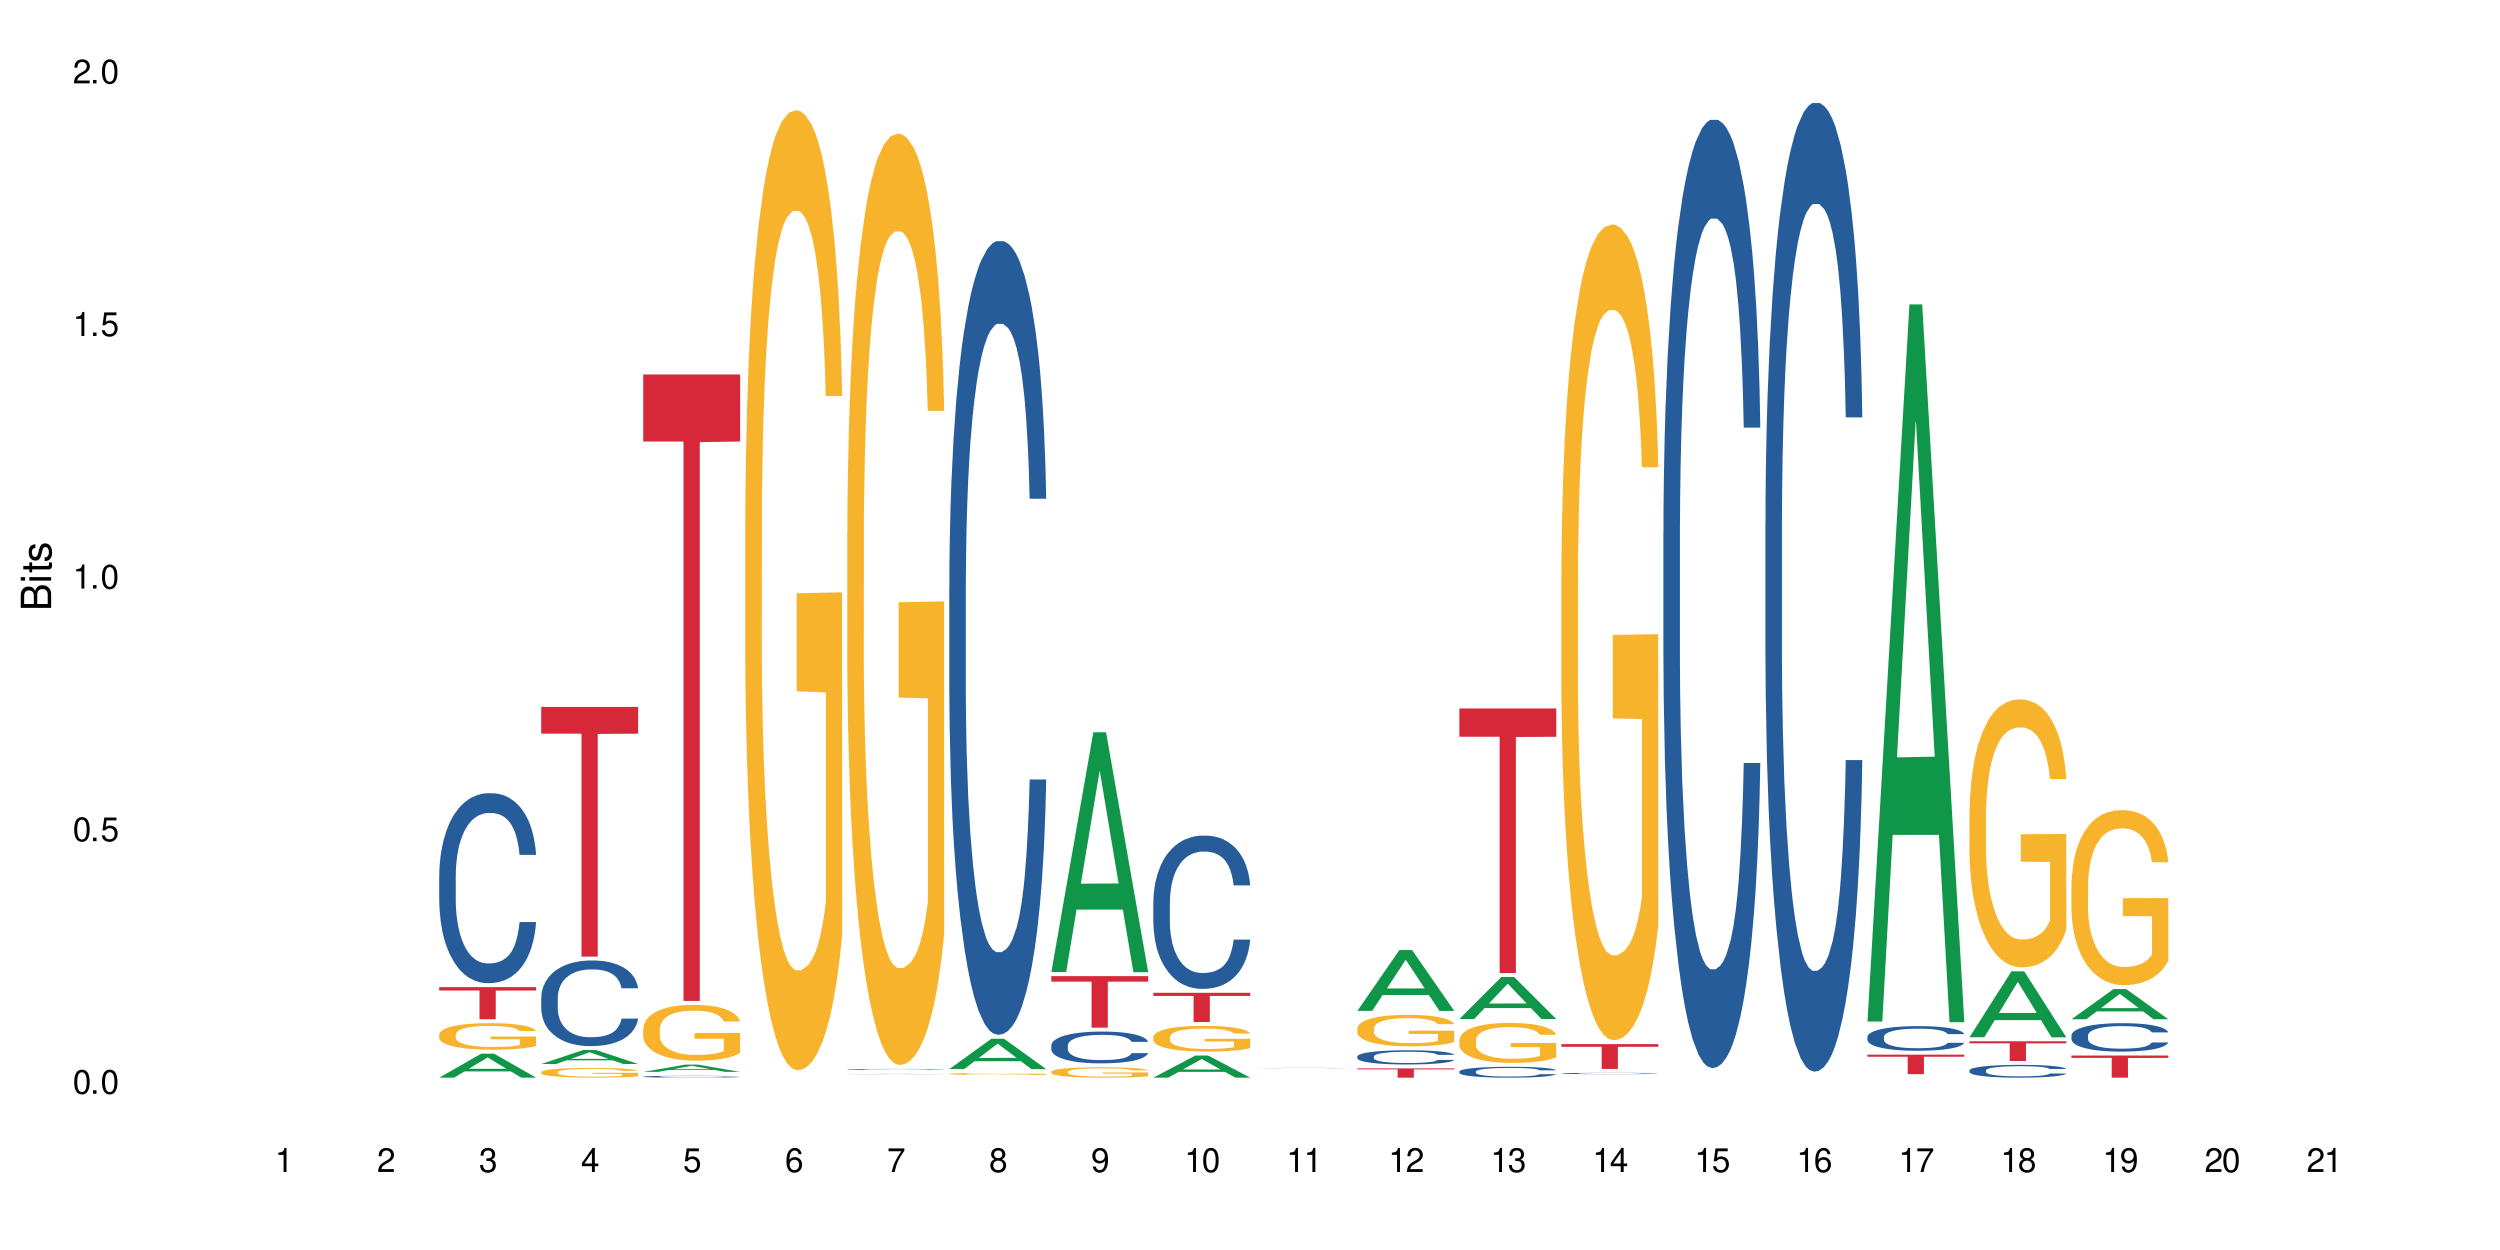 <?xml version="1.0" encoding="UTF-8"?>
<svg xmlns="http://www.w3.org/2000/svg" xmlns:xlink="http://www.w3.org/1999/xlink" width="720" height="360" viewBox="0 0 720 360">
<defs>
<g>
<g id="glyph-0-0">
</g>
<g id="glyph-0-1">
<path d="M 2.641 -6.938 C 2 -6.938 1.422 -6.656 1.078 -6.172 C 0.641 -5.562 0.406 -4.641 0.406 -3.359 C 0.406 -1.016 1.188 0.219 2.641 0.219 C 4.078 0.219 4.859 -1.016 4.859 -3.297 C 4.859 -4.641 4.656 -5.547 4.203 -6.172 C 3.844 -6.656 3.281 -6.938 2.641 -6.938 Z M 2.641 -6.188 C 3.547 -6.188 4 -5.25 4 -3.375 C 4 -1.406 3.562 -0.484 2.625 -0.484 C 1.734 -0.484 1.281 -1.438 1.281 -3.344 C 1.281 -5.25 1.734 -6.188 2.641 -6.188 Z M 2.641 -6.188 "/>
</g>
<g id="glyph-0-2">
<path d="M 1.828 -1 L 0.828 -1 L 0.828 0 L 1.828 0 Z M 1.828 -1 "/>
</g>
<g id="glyph-0-3">
<path d="M 4.562 -6.797 L 1.062 -6.797 L 0.547 -3.094 L 1.328 -3.094 C 1.719 -3.562 2.047 -3.734 2.578 -3.734 C 3.484 -3.734 4.062 -3.109 4.062 -2.094 C 4.062 -1.125 3.484 -0.531 2.578 -0.531 C 1.828 -0.531 1.375 -0.906 1.188 -1.672 L 0.328 -1.672 C 0.453 -1.109 0.547 -0.844 0.75 -0.594 C 1.125 -0.078 1.828 0.219 2.594 0.219 C 3.969 0.219 4.922 -0.781 4.922 -2.219 C 4.922 -3.562 4.031 -4.484 2.719 -4.484 C 2.25 -4.484 1.859 -4.359 1.469 -4.062 L 1.734 -5.969 L 4.562 -5.969 Z M 4.562 -6.797 "/>
</g>
<g id="glyph-0-4">
<path d="M 2.484 -4.938 L 2.484 0 L 3.328 0 L 3.328 -6.938 L 2.766 -6.938 C 2.469 -5.875 2.281 -5.734 0.984 -5.562 L 0.984 -4.938 Z M 2.484 -4.938 "/>
</g>
<g id="glyph-0-5">
<path d="M 4.859 -0.828 L 1.281 -0.828 C 1.359 -1.406 1.672 -1.781 2.5 -2.281 L 3.469 -2.828 C 4.406 -3.344 4.906 -4.062 4.906 -4.906 C 4.906 -5.484 4.672 -6.031 4.266 -6.406 C 3.859 -6.766 3.375 -6.938 2.719 -6.938 C 1.859 -6.938 1.219 -6.625 0.844 -6.031 C 0.609 -5.672 0.5 -5.234 0.484 -4.531 L 1.328 -4.531 C 1.359 -5.016 1.406 -5.281 1.531 -5.516 C 1.75 -5.938 2.188 -6.203 2.703 -6.203 C 3.469 -6.203 4.031 -5.641 4.031 -4.891 C 4.031 -4.344 3.719 -3.859 3.125 -3.516 L 2.234 -3 C 0.812 -2.172 0.406 -1.531 0.328 -0.016 L 4.859 -0.016 Z M 4.859 -0.828 "/>
</g>
<g id="glyph-0-6">
<path d="M 2.125 -3.188 L 2.578 -3.188 C 3.5 -3.188 3.984 -2.766 3.984 -1.922 C 3.984 -1.062 3.469 -0.531 2.594 -0.531 C 1.656 -0.531 1.203 -1 1.156 -2.016 L 0.312 -2.016 C 0.344 -1.453 0.438 -1.094 0.609 -0.781 C 0.953 -0.109 1.625 0.219 2.547 0.219 C 3.953 0.219 4.859 -0.625 4.859 -1.938 C 4.859 -2.828 4.516 -3.297 3.703 -3.594 C 4.344 -3.844 4.656 -4.328 4.656 -5.031 C 4.656 -6.219 3.875 -6.938 2.578 -6.938 C 1.203 -6.938 0.484 -6.172 0.453 -4.703 L 1.297 -4.703 C 1.312 -5.125 1.344 -5.359 1.453 -5.578 C 1.641 -5.969 2.062 -6.203 2.594 -6.203 C 3.344 -6.203 3.797 -5.75 3.797 -5 C 3.797 -4.516 3.609 -4.219 3.25 -4.047 C 3.016 -3.953 2.703 -3.922 2.125 -3.906 Z M 2.125 -3.188 "/>
</g>
<g id="glyph-0-7">
<path d="M 3.141 -1.672 L 3.141 0 L 3.984 0 L 3.984 -1.672 L 4.984 -1.672 L 4.984 -2.438 L 3.984 -2.438 L 3.984 -6.938 L 3.359 -6.938 L 0.266 -2.578 L 0.266 -1.672 Z M 3.141 -2.438 L 1 -2.438 L 3.141 -5.5 Z M 3.141 -2.438 "/>
</g>
<g id="glyph-0-8">
<path d="M 4.781 -5.125 C 4.609 -6.266 3.891 -6.938 2.844 -6.938 C 2.094 -6.938 1.422 -6.578 1.031 -5.953 C 0.594 -5.266 0.406 -4.422 0.406 -3.172 C 0.406 -2 0.578 -1.25 0.984 -0.641 C 1.359 -0.078 1.953 0.219 2.703 0.219 C 3.984 0.219 4.922 -0.75 4.922 -2.094 C 4.922 -3.375 4.062 -4.281 2.844 -4.281 C 2.172 -4.281 1.641 -4.031 1.281 -3.516 C 1.281 -5.234 1.828 -6.188 2.797 -6.188 C 3.391 -6.188 3.797 -5.797 3.938 -5.125 Z M 2.734 -3.531 C 3.547 -3.531 4.062 -2.953 4.062 -2.031 C 4.062 -1.156 3.484 -0.531 2.703 -0.531 C 1.922 -0.531 1.328 -1.188 1.328 -2.078 C 1.328 -2.938 1.906 -3.531 2.734 -3.531 Z M 2.734 -3.531 "/>
</g>
<g id="glyph-0-9">
<path d="M 4.984 -6.797 L 0.438 -6.797 L 0.438 -5.969 L 4.109 -5.969 C 2.5 -3.656 1.828 -2.234 1.328 0 L 2.219 0 C 2.594 -2.172 3.453 -4.047 4.984 -6.094 Z M 4.984 -6.797 "/>
</g>
<g id="glyph-0-10">
<path d="M 3.75 -3.656 C 4.469 -4.094 4.688 -4.438 4.688 -5.078 C 4.688 -6.172 3.844 -6.938 2.641 -6.938 C 1.438 -6.938 0.594 -6.172 0.594 -5.094 C 0.594 -4.438 0.812 -4.094 1.516 -3.656 C 0.734 -3.266 0.359 -2.703 0.359 -1.922 C 0.359 -0.656 1.281 0.219 2.641 0.219 C 3.984 0.219 4.922 -0.656 4.922 -1.922 C 4.922 -2.703 4.531 -3.266 3.75 -3.656 Z M 2.641 -6.188 C 3.359 -6.188 3.812 -5.75 3.812 -5.062 C 3.812 -4.406 3.344 -3.984 2.641 -3.984 C 1.922 -3.984 1.453 -4.406 1.453 -5.078 C 1.453 -5.75 1.922 -6.188 2.641 -6.188 Z M 2.641 -3.266 C 3.484 -3.266 4.062 -2.719 4.062 -1.906 C 4.062 -1.078 3.484 -0.531 2.625 -0.531 C 1.797 -0.531 1.219 -1.094 1.219 -1.906 C 1.219 -2.719 1.781 -3.266 2.641 -3.266 Z M 2.641 -3.266 "/>
</g>
<g id="glyph-0-11">
<path d="M 0.516 -1.578 C 0.672 -0.453 1.406 0.219 2.438 0.219 C 3.188 0.219 3.859 -0.141 4.266 -0.766 C 4.688 -1.453 4.891 -2.297 4.891 -3.547 C 4.891 -4.719 4.703 -5.453 4.312 -6.078 C 3.938 -6.641 3.344 -6.938 2.594 -6.938 C 1.297 -6.938 0.359 -5.969 0.359 -4.625 C 0.359 -3.344 1.234 -2.453 2.453 -2.453 C 3.094 -2.453 3.578 -2.672 4.016 -3.203 C 4 -1.484 3.469 -0.531 2.5 -0.531 C 1.906 -0.531 1.484 -0.906 1.359 -1.578 Z M 2.578 -6.203 C 3.375 -6.203 3.969 -5.531 3.969 -4.641 C 3.969 -3.797 3.391 -3.188 2.547 -3.188 C 1.734 -3.188 1.234 -3.766 1.234 -4.688 C 1.234 -5.562 1.797 -6.203 2.578 -6.203 Z M 2.578 -6.203 "/>
</g>
<g id="glyph-1-0">
</g>
<g id="glyph-1-1">
<path d="M 0 -0.953 L 0 -4.891 C 0 -5.719 -0.234 -6.344 -0.734 -6.797 C -1.188 -7.234 -1.812 -7.469 -2.5 -7.469 C -3.547 -7.469 -4.188 -7 -4.625 -5.875 C -4.984 -6.688 -5.625 -7.094 -6.531 -7.094 C -7.172 -7.094 -7.734 -6.859 -8.141 -6.391 C -8.562 -5.922 -8.75 -5.344 -8.75 -4.5 L -8.75 -0.953 Z M -4.984 -2.062 L -7.766 -2.062 L -7.766 -4.219 C -7.766 -4.844 -7.688 -5.203 -7.453 -5.5 C -7.219 -5.812 -6.859 -5.969 -6.375 -5.969 C -5.891 -5.969 -5.531 -5.812 -5.297 -5.5 C -5.062 -5.203 -4.984 -4.844 -4.984 -4.219 Z M -0.984 -2.062 L -4 -2.062 L -4 -4.781 C -4 -5.766 -3.438 -6.359 -2.484 -6.359 C -1.547 -6.359 -0.984 -5.766 -0.984 -4.781 Z M -0.984 -2.062 "/>
</g>
<g id="glyph-1-2">
<path d="M -6.281 -1.797 L -6.281 -0.797 L 0 -0.797 L 0 -1.797 Z M -8.75 -1.797 L -8.75 -0.797 L -7.484 -0.797 L -7.484 -1.797 Z M -8.75 -1.797 "/>
</g>
<g id="glyph-1-3">
<path d="M -6.281 -3.047 L -6.281 -2.016 L -8.016 -2.016 L -8.016 -1.016 L -6.281 -1.016 L -6.281 -0.172 L -5.469 -0.172 L -5.469 -1.016 L -0.719 -1.016 C -0.078 -1.016 0.281 -1.453 0.281 -2.234 C 0.281 -2.5 0.25 -2.719 0.188 -3.047 L -0.641 -3.047 C -0.609 -2.906 -0.594 -2.766 -0.594 -2.562 C -0.594 -2.141 -0.719 -2.016 -1.156 -2.016 L -5.469 -2.016 L -5.469 -3.047 Z M -6.281 -3.047 "/>
</g>
<g id="glyph-1-4">
<path d="M -4.531 -5.25 C -5.766 -5.25 -6.469 -4.422 -6.469 -2.969 C -6.469 -1.516 -5.719 -0.562 -4.547 -0.562 C -3.562 -0.562 -3.094 -1.062 -2.734 -2.562 L -2.516 -3.484 C -2.344 -4.188 -2.094 -4.469 -1.641 -4.469 C -1.047 -4.469 -0.641 -3.875 -0.641 -3 C -0.641 -2.453 -0.797 -2 -1.062 -1.75 C -1.25 -1.594 -1.422 -1.531 -1.875 -1.469 L -1.875 -0.406 C -0.422 -0.453 0.281 -1.266 0.281 -2.922 C 0.281 -4.5 -0.5 -5.516 -1.719 -5.516 C -2.656 -5.516 -3.172 -4.984 -3.469 -3.734 L -3.703 -2.766 C -3.891 -1.953 -4.156 -1.609 -4.594 -1.609 C -5.188 -1.609 -5.547 -2.125 -5.547 -2.938 C -5.547 -3.75 -5.203 -4.172 -4.531 -4.203 Z M -4.531 -5.25 "/>
</g>
</g>
</defs>
<rect x="-72" y="-36" width="864" height="432" fill="rgb(100%, 100%, 100%)" fill-opacity="1"/>
<path fill-rule="nonzero" fill="rgb(6.275%, 58.824%, 28.235%)" fill-opacity="1" d="M 126.492 310.363 L 126.52 310.355 L 138.598 303.449 L 142.266 303.449 L 154.402 310.367 L 150.137 310.367 L 147.098 308.562 L 133.766 308.562 L 130.785 310.363 L 126.492 310.363 L 135.051 307.816 L 145.875 307.809 L 140.477 304.578 L 140.418 304.57 L 140.359 304.59 L 135.02 307.809 L 135.051 307.816 Z M 126.492 310.363 "/>
<path fill-rule="nonzero" fill="rgb(14.51%, 36.078%, 60%)" fill-opacity="1" d="M 126.492 252.254 L 126.527 252.203 L 126.527 251.004 L 126.629 249.105 L 126.867 246.703 L 127.105 245.055 L 127.715 242.102 L 128.566 239.254 L 129.453 237.051 L 130.098 235.754 L 130.68 234.754 L 132.004 232.902 L 132.855 231.953 L 133.777 231.102 L 134.898 230.25 L 135.715 229.75 L 137.555 228.953 L 138.914 228.602 L 139.969 228.453 L 142.25 228.453 L 143.613 228.652 L 144.602 228.902 L 145.688 229.301 L 146.609 229.75 L 148.207 230.852 L 149.637 232.254 L 150.285 233.051 L 151.305 234.602 L 152.09 236.102 L 152.633 237.402 L 153.246 239.254 L 153.789 241.504 L 154.199 244.055 L 154.402 246.203 L 149.637 246.203 L 149.398 244.203 L 149.125 242.652 L 148.617 240.602 L 148.105 239.152 L 147.391 237.703 L 146.742 236.754 L 145.859 235.801 L 145.078 235.203 L 144.258 234.754 L 143.477 234.453 L 141.98 234.152 L 140.242 234.152 L 139.598 234.254 L 138.27 234.652 L 137.555 235.004 L 136.531 235.703 L 135.816 236.352 L 134.969 237.352 L 134.387 238.203 L 133.672 239.504 L 133.164 240.652 L 132.586 242.305 L 132.242 243.555 L 131.938 244.953 L 131.664 246.605 L 131.461 248.355 L 131.324 250.203 L 131.258 252.004 L 131.258 259.754 L 131.324 261.555 L 131.496 263.656 L 131.938 266.707 L 132.586 269.355 L 133.332 271.457 L 134.047 272.957 L 134.457 273.656 L 135 274.457 L 135.852 275.457 L 137.078 276.457 L 137.793 276.855 L 138.883 277.258 L 140.004 277.457 L 141.504 277.457 L 142.828 277.258 L 143.715 277.008 L 144.633 276.605 L 145.895 275.758 L 146.676 274.957 L 147.355 274.008 L 147.867 273.055 L 148.207 272.258 L 148.719 270.707 L 149.125 269.008 L 149.434 267.258 L 149.637 265.555 L 154.402 265.555 L 154.199 267.555 L 153.891 269.508 L 153.586 270.957 L 153.109 272.707 L 152.566 274.258 L 151.781 276.008 L 151.137 277.156 L 150.285 278.406 L 149.5 279.355 L 148.648 280.207 L 147.391 281.207 L 146.574 281.707 L 145.688 282.156 L 144.633 282.559 L 143.305 282.906 L 141.875 283.109 L 140.551 283.156 L 139.121 283.059 L 138.062 282.859 L 136.668 282.406 L 134.934 281.508 L 133.672 280.559 L 132.688 279.605 L 131.836 278.605 L 130.883 277.258 L 129.656 275.059 L 128.906 273.355 L 128.398 271.957 L 127.82 270.008 L 127.41 268.258 L 126.934 265.457 L 126.594 261.906 L 126.492 259.156 Z M 126.492 252.254 "/>
<path fill-rule="nonzero" fill="rgb(96.863%, 70.196%, 16.863%)" fill-opacity="1" d="M 126.492 297.945 L 126.527 297.938 L 126.527 297.797 L 126.66 297.484 L 127.004 297.051 L 127.445 296.691 L 127.922 296.414 L 128.227 296.266 L 128.738 296.059 L 129.18 295.902 L 130.305 295.59 L 131.734 295.293 L 132.516 295.168 L 133.402 295.051 L 134.66 294.918 L 135.238 294.867 L 137.008 294.758 L 139.016 294.688 L 141.23 294.664 L 142.25 294.672 L 143.648 294.699 L 145.551 294.777 L 146.641 294.848 L 147.492 294.918 L 148.379 295.008 L 149.469 295.148 L 150.488 295.316 L 151.305 295.484 L 152.121 295.691 L 152.805 295.918 L 153.383 296.16 L 153.891 296.457 L 154.199 296.699 L 154.402 296.945 L 149.672 296.945 L 149.398 296.699 L 149.094 296.512 L 148.582 296.281 L 148.07 296.113 L 147.562 295.98 L 146.609 295.797 L 145.789 295.688 L 144.77 295.59 L 143.781 295.523 L 142.66 295.484 L 141.98 295.469 L 140.176 295.469 L 138.539 295.52 L 137.586 295.574 L 136.906 295.629 L 135.953 295.734 L 135.375 295.82 L 135.035 295.875 L 134.016 296.09 L 133.332 296.289 L 132.957 296.422 L 132.48 296.629 L 132.141 296.82 L 131.766 297.098 L 131.562 297.309 L 131.289 297.785 L 131.258 299.043 L 131.359 299.309 L 131.562 299.594 L 131.836 299.844 L 132.242 300.109 L 132.652 300.312 L 133.367 300.586 L 133.98 300.77 L 134.457 300.887 L 135.375 301.074 L 135.75 301.141 L 136.633 301.266 L 137.555 301.363 L 138.676 301.445 L 139.527 301.488 L 140.891 301.523 L 142.625 301.523 L 144.668 301.48 L 145.961 301.426 L 146.848 301.371 L 147.426 301.32 L 148.141 301.242 L 148.648 301.176 L 149.125 301.098 L 149.707 300.977 L 149.707 299.309 L 141.297 299.301 L 141.297 298.516 L 154.367 298.512 L 154.402 301.242 L 153.688 301.434 L 152.805 301.613 L 151.953 301.754 L 151.066 301.871 L 149.809 302.004 L 148.785 302.09 L 147.219 302.188 L 145.789 302.25 L 144.293 302.293 L 142.965 302.312 L 141.398 302.32 L 140.004 302.305 L 138.508 302.266 L 137.316 302.207 L 136.227 302.137 L 135.137 302.047 L 133.777 301.902 L 132.891 301.781 L 131.973 301.637 L 131.051 301.461 L 130.234 301.273 L 129.691 301.125 L 129.145 300.957 L 128.566 300.746 L 128.023 300.512 L 127.613 300.293 L 127.242 300.047 L 126.969 299.816 L 126.695 299.504 L 126.559 299.25 L 126.492 299.035 Z M 126.492 297.945 "/>
<path fill-rule="nonzero" fill="rgb(83.922%, 15.686%, 22.353%)" fill-opacity="1" d="M 126.492 284.285 L 154.402 284.285 L 154.402 285.277 L 142.77 285.285 L 142.77 293.539 L 138.09 293.539 L 138.09 285.293 L 138.023 285.277 L 126.492 285.277 Z M 126.492 284.285 "/>
<path fill-rule="nonzero" fill="rgb(6.275%, 58.824%, 28.235%)" fill-opacity="1" d="M 155.871 306.434 L 155.902 306.43 L 167.977 302.406 L 171.645 302.406 L 183.781 306.434 L 179.52 306.434 L 176.477 305.383 L 163.148 305.383 L 160.164 306.434 L 155.871 306.434 L 164.43 304.949 L 175.254 304.945 L 169.855 303.066 L 169.797 303.062 L 169.738 303.074 L 164.398 304.945 L 164.43 304.949 Z M 155.871 306.434 "/>
<path fill-rule="nonzero" fill="rgb(14.51%, 36.078%, 60%)" fill-opacity="1" d="M 155.871 287.355 L 155.906 287.332 L 155.906 286.793 L 156.008 285.938 L 156.246 284.855 L 156.484 284.113 L 157.098 282.781 L 157.949 281.5 L 158.832 280.508 L 159.48 279.922 L 160.059 279.469 L 161.387 278.637 L 162.238 278.207 L 163.156 277.824 L 164.277 277.441 L 165.098 277.219 L 166.934 276.855 L 168.297 276.699 L 169.352 276.633 L 171.633 276.633 L 172.992 276.723 L 173.98 276.836 L 175.07 277.016 L 175.988 277.219 L 177.59 277.715 L 179.016 278.344 L 179.664 278.703 L 180.684 279.402 L 181.469 280.078 L 182.012 280.664 L 182.625 281.5 L 183.172 282.512 L 183.578 283.66 L 183.781 284.629 L 179.016 284.629 L 178.777 283.73 L 178.508 283.031 L 177.996 282.105 L 177.484 281.453 L 176.77 280.801 L 176.125 280.371 L 175.238 279.945 L 174.457 279.672 L 173.641 279.469 L 172.855 279.336 L 171.359 279.199 L 169.621 279.199 L 168.977 279.246 L 167.648 279.426 L 166.934 279.582 L 165.914 279.898 L 165.199 280.191 L 164.348 280.641 L 163.77 281.023 L 163.055 281.609 L 162.543 282.129 L 161.965 282.871 L 161.625 283.438 L 161.316 284.066 L 161.047 284.809 L 160.84 285.598 L 160.703 286.434 L 160.637 287.242 L 160.637 290.734 L 160.703 291.547 L 160.875 292.492 L 161.316 293.867 L 161.965 295.062 L 162.715 296.008 L 163.43 296.684 L 163.836 297 L 164.383 297.359 L 165.23 297.812 L 166.457 298.262 L 167.172 298.441 L 168.262 298.621 L 169.383 298.711 L 170.883 298.711 L 172.211 298.621 L 173.094 298.508 L 174.016 298.328 L 175.273 297.945 L 176.055 297.586 L 176.738 297.156 L 177.246 296.73 L 177.59 296.367 L 178.098 295.672 L 178.508 294.902 L 178.812 294.117 L 179.016 293.348 L 183.781 293.348 L 183.578 294.25 L 183.273 295.129 L 182.965 295.781 L 182.488 296.57 L 181.945 297.27 L 181.16 298.059 L 180.516 298.578 L 179.664 299.141 L 178.883 299.566 L 178.031 299.949 L 176.77 300.402 L 175.953 300.625 L 175.07 300.828 L 174.016 301.012 L 172.688 301.168 L 171.258 301.258 L 169.93 301.281 L 168.5 301.234 L 167.445 301.145 L 166.051 300.941 L 164.312 300.535 L 163.055 300.109 L 162.066 299.68 L 161.215 299.23 L 160.262 298.621 L 159.039 297.629 L 158.289 296.863 L 157.777 296.234 L 157.199 295.355 L 156.789 294.566 L 156.312 293.305 L 155.973 291.703 L 155.871 290.465 Z M 155.871 287.355 "/>
<path fill-rule="nonzero" fill="rgb(96.863%, 70.196%, 16.863%)" fill-opacity="1" d="M 155.871 308.766 L 155.906 308.762 L 155.906 308.711 L 156.043 308.594 L 156.383 308.438 L 156.824 308.305 L 157.301 308.203 L 157.609 308.148 L 158.117 308.074 L 158.562 308.016 L 159.684 307.902 L 161.113 307.793 L 161.895 307.746 L 162.781 307.703 L 164.039 307.656 L 164.621 307.637 L 166.391 307.598 L 168.398 307.57 L 170.609 307.562 L 171.633 307.566 L 173.027 307.574 L 174.934 307.605 L 176.023 307.629 L 176.875 307.656 L 177.758 307.688 L 178.848 307.738 L 179.867 307.801 L 180.684 307.863 L 181.504 307.941 L 182.184 308.023 L 182.762 308.109 L 183.273 308.219 L 183.578 308.309 L 183.781 308.398 L 179.051 308.398 L 178.777 308.309 L 178.473 308.238 L 177.961 308.156 L 177.453 308.094 L 176.941 308.043 L 175.988 307.977 L 175.172 307.938 L 174.148 307.902 L 173.164 307.879 L 172.039 307.863 L 171.359 307.859 L 169.555 307.859 L 167.922 307.875 L 166.969 307.895 L 166.289 307.918 L 165.336 307.953 L 164.754 307.984 L 164.414 308.008 L 163.395 308.086 L 162.715 308.156 L 162.34 308.207 L 161.863 308.281 L 161.523 308.352 L 161.148 308.453 L 160.941 308.531 L 160.672 308.707 L 160.637 309.168 L 160.738 309.266 L 160.941 309.371 L 161.215 309.461 L 161.625 309.559 L 162.031 309.633 L 162.746 309.734 L 163.359 309.801 L 163.836 309.844 L 164.754 309.914 L 165.129 309.938 L 166.016 309.98 L 166.934 310.02 L 168.059 310.047 L 168.906 310.062 L 170.27 310.078 L 172.004 310.078 L 174.047 310.062 L 175.34 310.043 L 176.227 310.02 L 176.805 310.004 L 177.52 309.973 L 178.031 309.949 L 178.508 309.922 L 179.086 309.879 L 179.086 309.266 L 170.68 309.262 L 170.68 308.977 L 183.75 308.973 L 183.781 309.973 L 183.066 310.043 L 182.184 310.109 L 181.332 310.16 L 180.445 310.203 L 179.188 310.254 L 178.168 310.285 L 176.602 310.32 L 175.172 310.344 L 173.672 310.359 L 172.348 310.367 L 170.781 310.367 L 169.383 310.363 L 167.887 310.348 L 166.695 310.328 L 165.605 310.301 L 164.516 310.27 L 163.156 310.215 L 162.27 310.172 L 161.352 310.117 L 160.434 310.055 L 159.617 309.984 L 159.07 309.93 L 158.527 309.871 L 157.949 309.793 L 157.402 309.707 L 156.996 309.625 L 156.621 309.535 L 156.348 309.453 L 156.074 309.336 L 155.941 309.242 L 155.871 309.164 Z M 155.871 308.766 "/>
<path fill-rule="nonzero" fill="rgb(83.922%, 15.686%, 22.353%)" fill-opacity="1" d="M 155.871 203.605 L 183.781 203.605 L 183.781 211.301 L 172.148 211.367 L 172.148 275.504 L 167.469 275.504 L 167.469 211.434 L 167.402 211.301 L 155.871 211.301 Z M 155.871 203.605 "/>
<path fill-rule="nonzero" fill="rgb(6.275%, 58.824%, 28.235%)" fill-opacity="1" d="M 185.25 308.707 L 185.281 308.703 L 197.359 306.609 L 201.027 306.609 L 213.164 308.707 L 208.898 308.707 L 205.855 308.16 L 192.527 308.16 L 189.547 308.707 L 185.25 308.707 L 193.809 307.934 L 204.633 307.93 L 199.238 306.953 L 199.176 306.949 L 199.117 306.957 L 193.781 307.93 L 193.809 307.934 Z M 185.25 308.707 "/>
<path fill-rule="nonzero" fill="rgb(14.51%, 36.078%, 60%)" fill-opacity="1" d="M 185.25 310.066 L 185.285 310.066 L 185.285 310.055 L 185.387 310.039 L 185.625 310.016 L 185.863 309.996 L 186.477 309.969 L 187.328 309.941 L 188.215 309.918 L 188.859 309.906 L 189.438 309.898 L 190.766 309.879 L 191.617 309.871 L 192.535 309.863 L 193.66 309.855 L 194.477 309.848 L 196.312 309.84 L 197.676 309.836 L 201.012 309.836 L 202.371 309.84 L 203.359 309.84 L 204.449 309.844 L 205.367 309.848 L 206.969 309.859 L 208.398 309.875 L 209.043 309.883 L 210.066 309.895 L 210.848 309.91 L 211.395 309.922 L 212.004 309.941 L 212.551 309.965 L 212.957 309.988 L 213.164 310.008 L 208.398 310.008 L 208.16 309.988 L 207.887 309.973 L 207.375 309.953 L 206.867 309.941 L 206.152 309.926 L 205.504 309.918 L 204.621 309.906 L 203.836 309.902 L 203.02 309.898 L 202.238 309.895 L 200.738 309.891 L 199.004 309.891 L 198.355 309.895 L 197.027 309.898 L 196.312 309.898 L 195.293 309.906 L 194.578 309.914 L 193.727 309.922 L 193.148 309.93 L 192.434 309.945 L 191.922 309.953 L 191.344 309.973 L 191.004 309.984 L 190.699 309.996 L 190.426 310.012 L 190.223 310.031 L 190.086 310.047 L 190.016 310.066 L 190.016 310.141 L 190.086 310.16 L 190.254 310.18 L 190.699 310.207 L 191.344 310.234 L 192.094 310.254 L 192.809 310.27 L 193.215 310.277 L 193.762 310.285 L 194.613 310.293 L 195.836 310.305 L 196.551 310.309 L 197.641 310.312 L 201.59 310.312 L 202.477 310.309 L 203.395 310.305 L 204.652 310.297 L 205.438 310.289 L 206.117 310.281 L 206.629 310.27 L 206.969 310.262 L 207.48 310.246 L 207.887 310.23 L 208.195 310.215 L 208.398 310.199 L 213.164 310.199 L 212.957 310.219 L 212.348 310.25 L 211.871 310.266 L 211.324 310.281 L 210.543 310.301 L 209.895 310.312 L 209.043 310.324 L 208.262 310.332 L 207.41 310.34 L 206.152 310.352 L 205.336 310.355 L 204.449 310.359 L 203.395 310.363 L 202.066 310.367 L 196.824 310.367 L 195.43 310.363 L 193.691 310.352 L 192.434 310.344 L 191.445 310.336 L 190.598 310.324 L 189.645 310.312 L 188.418 310.289 L 187.668 310.273 L 187.156 310.262 L 186.578 310.242 L 186.172 310.223 L 185.695 310.195 L 185.355 310.16 L 185.25 310.137 Z M 185.25 310.066 "/>
<path fill-rule="nonzero" fill="rgb(96.863%, 70.196%, 16.863%)" fill-opacity="1" d="M 185.25 296.293 L 185.285 296.277 L 185.285 295.984 L 185.422 295.32 L 185.762 294.41 L 186.203 293.664 L 186.68 293.078 L 186.988 292.77 L 187.5 292.328 L 187.941 292.004 L 189.062 291.344 L 190.492 290.727 L 191.277 290.465 L 192.16 290.215 L 193.422 289.934 L 194 289.832 L 195.77 289.598 L 197.777 289.449 L 199.992 289.406 L 201.012 289.422 L 202.406 289.48 L 204.312 289.641 L 205.402 289.789 L 206.254 289.934 L 207.137 290.125 L 208.227 290.418 L 209.25 290.773 L 210.066 291.125 L 210.883 291.562 L 211.562 292.035 L 212.141 292.547 L 212.652 293.164 L 212.957 293.68 L 213.164 294.191 L 208.434 294.191 L 208.16 293.68 L 207.852 293.281 L 207.344 292.797 L 206.832 292.445 L 206.32 292.168 L 205.367 291.785 L 204.551 291.551 L 203.531 291.344 L 202.543 291.211 L 201.422 291.125 L 200.738 291.094 L 198.934 291.094 L 197.301 291.195 L 196.348 291.316 L 195.668 291.434 L 194.715 291.652 L 194.137 291.828 L 193.797 291.945 L 192.773 292.402 L 192.094 292.812 L 191.719 293.09 L 191.242 293.531 L 190.902 293.926 L 190.527 294.516 L 190.324 294.957 L 190.051 295.953 L 190.016 298.598 L 190.121 299.152 L 190.324 299.754 L 190.598 300.285 L 191.004 300.844 L 191.414 301.266 L 192.129 301.84 L 192.738 302.223 L 193.215 302.473 L 194.137 302.867 L 194.512 303 L 195.395 303.266 L 196.312 303.469 L 197.438 303.645 L 198.289 303.734 L 199.648 303.809 L 201.387 303.809 L 203.43 303.719 L 204.723 303.602 L 205.605 303.484 L 206.184 303.383 L 206.898 303.219 L 207.41 303.074 L 207.887 302.91 L 208.465 302.664 L 208.465 299.152 L 200.059 299.141 L 200.059 297.496 L 213.129 297.48 L 213.164 303.219 L 212.449 303.617 L 211.562 303.996 L 210.711 304.293 L 209.828 304.543 L 208.566 304.82 L 207.547 304.996 L 205.98 305.203 L 204.551 305.332 L 203.055 305.422 L 201.727 305.465 L 200.16 305.48 L 198.766 305.453 L 197.266 305.363 L 196.074 305.246 L 194.988 305.098 L 193.898 304.906 L 192.535 304.602 L 191.652 304.352 L 190.73 304.043 L 189.812 303.676 L 188.996 303.277 L 188.453 302.969 L 187.906 302.617 L 187.328 302.176 L 186.785 301.68 L 186.375 301.223 L 186 300.711 L 185.727 300.227 L 185.457 299.566 L 185.32 299.035 L 185.25 298.582 Z M 185.25 296.293 "/>
<path fill-rule="nonzero" fill="rgb(83.922%, 15.686%, 22.353%)" fill-opacity="1" d="M 185.25 107.844 L 213.164 107.844 L 213.164 127.156 L 201.531 127.328 L 201.531 288.277 L 196.852 288.277 L 196.852 127.496 L 196.781 127.156 L 185.25 127.156 Z M 185.25 107.844 "/>
<path fill-rule="nonzero" fill="rgb(96.863%, 70.196%, 16.863%)" fill-opacity="1" d="M 214.633 150.148 L 214.668 149.895 L 214.668 144.844 L 214.801 133.484 L 215.145 117.828 L 215.586 104.949 L 216.062 94.852 L 216.367 89.547 L 216.879 81.973 L 217.32 76.418 L 218.445 65.055 L 219.875 54.449 L 220.656 49.902 L 221.543 45.613 L 222.801 40.812 L 223.379 39.047 L 225.148 35.008 L 227.156 32.48 L 229.371 31.723 L 230.391 31.977 L 231.789 32.988 L 233.695 35.766 L 234.781 38.289 L 235.633 40.812 L 236.52 44.098 L 237.609 49.148 L 238.629 55.207 L 239.445 61.266 L 240.262 68.844 L 240.945 76.922 L 241.523 85.758 L 242.031 96.363 L 242.34 105.203 L 242.543 114.039 L 237.812 114.039 L 237.539 105.203 L 237.234 98.387 L 236.723 90.051 L 236.211 83.992 L 235.703 79.195 L 234.75 72.629 L 233.934 68.59 L 232.91 65.055 L 231.922 62.781 L 230.801 61.266 L 230.121 60.762 L 228.316 60.762 L 226.68 62.531 L 225.727 64.551 L 225.047 66.57 L 224.094 70.355 L 223.516 73.387 L 223.176 75.406 L 222.156 83.234 L 221.473 90.305 L 221.098 95.102 L 220.621 102.676 L 220.281 109.496 L 219.906 119.594 L 219.703 127.172 L 219.43 144.34 L 219.398 189.789 L 219.5 199.387 L 219.703 209.738 L 219.977 218.828 L 220.383 228.426 L 220.793 235.746 L 221.508 245.594 L 222.121 252.16 L 222.598 256.453 L 223.516 263.27 L 223.891 265.543 L 224.777 270.086 L 225.695 273.621 L 226.816 276.652 L 227.668 278.168 L 229.031 279.43 L 230.766 279.43 L 232.809 277.914 L 234.102 275.895 L 234.988 273.875 L 235.566 272.105 L 236.281 269.328 L 236.789 266.805 L 237.266 264.027 L 237.848 259.734 L 237.848 199.387 L 229.438 199.133 L 229.438 170.852 L 242.508 170.602 L 242.543 269.328 L 241.828 276.148 L 240.945 282.711 L 240.094 287.762 L 239.207 292.055 L 237.949 296.852 L 236.926 299.883 L 235.359 303.418 L 233.934 305.691 L 232.434 307.203 L 231.105 307.961 L 229.539 308.215 L 228.145 307.711 L 226.648 306.195 L 225.457 304.176 L 224.367 301.648 L 223.277 298.367 L 221.918 293.066 L 221.031 288.773 L 220.113 283.469 L 219.191 277.156 L 218.375 270.34 L 217.832 265.035 L 217.285 258.977 L 216.707 251.402 L 216.164 242.816 L 215.754 234.988 L 215.383 226.152 L 215.109 217.82 L 214.836 206.457 L 214.699 197.367 L 214.633 189.539 Z M 214.633 150.148 "/>
<path fill-rule="nonzero" fill="rgb(6.275%, 58.824%, 28.235%)" fill-opacity="1" d="M 244.012 309.379 L 244.043 309.379 L 256.117 309.27 L 259.785 309.27 L 271.922 309.379 L 267.66 309.379 L 264.617 309.352 L 251.289 309.352 L 248.305 309.379 L 244.012 309.379 L 252.57 309.34 L 263.395 309.34 L 257.996 309.289 L 257.879 309.289 L 252.539 309.34 L 252.57 309.34 Z M 244.012 309.379 "/>
<path fill-rule="nonzero" fill="rgb(14.51%, 36.078%, 60%)" fill-opacity="1" d="M 244.012 307.977 L 244.047 307.977 L 244.047 307.969 L 244.148 307.961 L 244.387 307.945 L 244.625 307.938 L 245.238 307.922 L 246.09 307.906 L 246.973 307.895 L 247.621 307.887 L 248.199 307.883 L 249.527 307.871 L 250.379 307.867 L 251.297 307.863 L 252.418 307.859 L 253.238 307.855 L 255.074 307.852 L 256.438 307.848 L 261.133 307.848 L 262.121 307.852 L 263.211 307.852 L 264.129 307.855 L 265.73 307.863 L 267.156 307.867 L 267.805 307.875 L 268.824 307.883 L 269.609 307.891 L 270.152 307.898 L 270.766 307.906 L 271.312 307.918 L 271.719 307.934 L 271.922 307.945 L 267.156 307.945 L 266.918 307.934 L 266.648 307.926 L 266.137 307.914 L 265.625 307.906 L 264.91 307.898 L 264.266 307.895 L 263.379 307.887 L 262.598 307.887 L 261.781 307.883 L 260.996 307.879 L 257.117 307.879 L 255.789 307.883 L 255.074 307.883 L 254.055 307.887 L 253.34 307.891 L 252.488 307.895 L 251.91 307.902 L 251.195 307.906 L 250.684 307.914 L 250.105 307.922 L 249.766 307.93 L 249.457 307.938 L 249.188 307.945 L 248.98 307.957 L 248.844 307.965 L 248.777 307.977 L 248.777 308.016 L 248.844 308.027 L 249.016 308.039 L 249.457 308.055 L 250.105 308.07 L 250.855 308.082 L 251.57 308.09 L 251.977 308.094 L 252.523 308.098 L 253.371 308.102 L 254.598 308.105 L 255.312 308.109 L 256.402 308.113 L 260.352 308.113 L 261.234 308.109 L 262.156 308.109 L 263.414 308.102 L 264.195 308.098 L 264.879 308.094 L 265.387 308.09 L 265.73 308.086 L 266.238 308.074 L 266.648 308.066 L 266.953 308.059 L 267.156 308.047 L 271.922 308.047 L 271.719 308.059 L 271.414 308.07 L 271.105 308.078 L 270.629 308.086 L 270.086 308.094 L 269.301 308.105 L 268.656 308.109 L 267.805 308.117 L 267.023 308.121 L 266.172 308.129 L 264.91 308.133 L 264.094 308.137 L 263.211 308.137 L 262.156 308.141 L 260.828 308.141 L 259.398 308.145 L 256.641 308.145 L 255.586 308.141 L 254.191 308.141 L 252.453 308.133 L 251.195 308.129 L 250.207 308.125 L 249.355 308.117 L 248.402 308.113 L 247.18 308.102 L 246.43 308.09 L 245.918 308.082 L 245.34 308.074 L 244.93 308.062 L 244.453 308.047 L 244.113 308.027 L 244.012 308.016 Z M 244.012 307.977 "/>
<path fill-rule="nonzero" fill="rgb(96.863%, 70.196%, 16.863%)" fill-opacity="1" d="M 244.012 153.359 L 244.047 153.117 L 244.047 148.215 L 244.184 137.191 L 244.523 122.004 L 244.965 109.508 L 245.441 99.711 L 245.75 94.566 L 246.258 87.215 L 246.703 81.824 L 247.824 70.801 L 249.254 60.512 L 250.035 56.102 L 250.922 51.938 L 252.18 47.281 L 252.762 45.566 L 254.531 41.648 L 256.539 39.199 L 258.75 38.465 L 259.773 38.707 L 261.168 39.688 L 263.074 42.383 L 264.164 44.832 L 265.016 47.281 L 265.898 50.469 L 266.988 55.367 L 268.008 61.246 L 268.824 67.125 L 269.645 74.477 L 270.324 82.316 L 270.902 90.891 L 271.414 101.18 L 271.719 109.754 L 271.922 118.328 L 267.191 118.328 L 266.918 109.754 L 266.613 103.141 L 266.102 95.055 L 265.594 89.176 L 265.082 84.52 L 264.129 78.152 L 263.312 74.23 L 262.289 70.801 L 261.305 68.598 L 260.18 67.125 L 259.5 66.637 L 257.695 66.637 L 256.062 68.352 L 255.109 70.312 L 254.43 72.27 L 253.477 75.945 L 252.895 78.887 L 252.555 80.848 L 251.535 88.441 L 250.855 95.301 L 250.48 99.953 L 250.004 107.305 L 249.664 113.918 L 249.289 123.719 L 249.082 131.066 L 248.812 147.727 L 248.777 191.824 L 248.879 201.133 L 249.082 211.176 L 249.355 219.996 L 249.766 229.305 L 250.172 236.41 L 250.887 245.965 L 251.5 252.336 L 251.977 256.5 L 252.895 263.113 L 253.27 265.32 L 254.156 269.73 L 255.074 273.16 L 256.199 276.098 L 257.051 277.566 L 258.41 278.793 L 260.145 278.793 L 262.188 277.324 L 263.48 275.363 L 264.367 273.402 L 264.945 271.688 L 265.66 268.992 L 266.172 266.543 L 266.648 263.848 L 267.227 259.684 L 267.227 201.133 L 258.82 200.887 L 258.82 173.449 L 271.891 173.203 L 271.922 268.992 L 271.207 275.609 L 270.324 281.977 L 269.473 286.879 L 268.586 291.043 L 267.328 295.695 L 266.309 298.637 L 264.742 302.066 L 263.312 304.27 L 261.812 305.742 L 260.488 306.477 L 258.922 306.723 L 257.527 306.23 L 256.027 304.762 L 254.836 302.801 L 253.746 300.352 L 252.656 297.168 L 251.297 292.023 L 250.41 287.859 L 249.492 282.711 L 248.574 276.59 L 247.758 269.973 L 247.211 264.828 L 246.668 258.949 L 246.09 251.602 L 245.543 243.27 L 245.137 235.676 L 244.762 227.102 L 244.488 219.016 L 244.215 207.992 L 244.082 199.172 L 244.012 191.578 Z M 244.012 153.359 "/>
<path fill-rule="nonzero" fill="rgb(6.275%, 58.824%, 28.235%)" fill-opacity="1" d="M 273.391 307.895 L 273.422 307.887 L 285.5 299.164 L 289.168 299.164 L 301.305 307.902 L 297.039 307.902 L 293.996 305.621 L 280.668 305.621 L 277.688 307.895 L 273.391 307.895 L 281.949 304.68 L 292.773 304.668 L 287.379 300.594 L 287.316 300.582 L 287.258 300.609 L 281.922 304.668 L 281.949 304.68 Z M 273.391 307.895 "/>
<path fill-rule="nonzero" fill="rgb(14.51%, 36.078%, 60%)" fill-opacity="1" d="M 273.391 168.91 L 273.426 168.703 L 273.426 163.688 L 273.527 155.75 L 273.766 145.719 L 274.004 138.824 L 274.617 126.496 L 275.469 114.586 L 276.355 105.395 L 277 99.961 L 277.578 95.781 L 278.906 88.051 L 279.758 84.082 L 280.676 80.531 L 281.801 76.977 L 282.617 74.887 L 284.453 71.547 L 285.816 70.082 L 286.871 69.457 L 289.152 69.457 L 290.512 70.293 L 291.5 71.336 L 292.59 73.008 L 293.508 74.887 L 295.109 79.484 L 296.539 85.336 L 297.184 88.68 L 298.207 95.156 L 298.988 101.422 L 299.535 106.855 L 300.145 114.586 L 300.691 123.988 L 301.098 134.645 L 301.305 143.629 L 296.539 143.629 L 296.301 135.273 L 296.027 128.797 L 295.516 120.227 L 295.008 114.168 L 294.293 108.109 L 293.645 104.141 L 292.762 100.172 L 291.977 97.664 L 291.16 95.781 L 290.379 94.527 L 288.879 93.273 L 287.145 93.273 L 286.496 93.691 L 285.168 95.363 L 284.453 96.828 L 283.434 99.754 L 282.719 102.469 L 281.867 106.648 L 281.289 110.199 L 280.574 115.633 L 280.062 120.438 L 279.484 127.332 L 279.145 132.555 L 278.84 138.406 L 278.566 145.301 L 278.363 152.613 L 278.227 160.344 L 278.156 167.867 L 278.156 200.254 L 278.227 207.773 L 278.395 216.551 L 278.84 229.297 L 279.484 240.371 L 280.234 249.145 L 280.949 255.414 L 281.359 258.34 L 281.902 261.68 L 282.754 265.859 L 283.977 270.039 L 284.691 271.711 L 285.781 273.383 L 286.906 274.219 L 288.402 274.219 L 289.73 273.383 L 290.617 272.336 L 291.535 270.664 L 292.793 267.113 L 293.578 263.77 L 294.258 259.801 L 294.77 255.832 L 295.109 252.488 L 295.621 246.012 L 296.027 238.906 L 296.336 231.594 L 296.539 224.488 L 301.305 224.488 L 301.098 232.848 L 300.793 240.996 L 300.488 247.055 L 300.012 254.367 L 299.465 260.844 L 298.684 268.16 L 298.035 272.965 L 297.184 278.188 L 296.402 282.156 L 295.551 285.711 L 294.293 289.887 L 293.477 291.977 L 292.59 293.859 L 291.535 295.531 L 290.207 296.992 L 288.777 297.828 L 287.449 298.035 L 286.02 297.617 L 284.965 296.785 L 283.57 294.902 L 281.832 291.141 L 280.574 287.172 L 279.586 283.203 L 278.738 279.023 L 277.785 273.383 L 276.559 264.188 L 275.809 257.086 L 275.297 251.234 L 274.719 243.086 L 274.312 235.773 L 273.836 224.07 L 273.496 209.238 L 273.391 197.746 Z M 273.391 168.91 "/>
<path fill-rule="nonzero" fill="rgb(96.863%, 70.196%, 16.863%)" fill-opacity="1" d="M 273.391 309.273 L 273.426 309.273 L 273.426 309.266 L 273.562 309.242 L 273.902 309.207 L 274.344 309.18 L 274.82 309.16 L 275.129 309.148 L 275.641 309.133 L 276.082 309.121 L 277.203 309.098 L 278.633 309.078 L 279.418 309.066 L 280.301 309.059 L 281.562 309.047 L 282.141 309.047 L 283.91 309.035 L 285.918 309.031 L 290.547 309.031 L 292.453 309.039 L 293.543 309.043 L 294.395 309.047 L 295.277 309.055 L 296.367 309.066 L 297.391 309.078 L 298.207 309.09 L 299.023 309.105 L 299.703 309.125 L 300.281 309.141 L 300.793 309.164 L 301.098 309.184 L 301.305 309.199 L 296.574 309.199 L 296.301 309.184 L 295.992 309.168 L 295.484 309.152 L 294.973 309.137 L 294.461 309.129 L 293.508 309.113 L 292.691 309.105 L 291.672 309.098 L 290.684 309.094 L 289.562 309.09 L 287.074 309.09 L 285.441 309.094 L 284.488 309.098 L 283.809 309.102 L 282.855 309.109 L 282.277 309.117 L 281.938 309.121 L 280.914 309.137 L 280.234 309.152 L 279.859 309.16 L 279.383 309.176 L 279.043 309.191 L 278.668 309.211 L 278.465 309.227 L 278.191 309.262 L 278.156 309.355 L 278.262 309.375 L 278.465 309.398 L 278.738 309.418 L 279.145 309.438 L 279.555 309.453 L 280.27 309.473 L 280.883 309.484 L 281.359 309.496 L 282.277 309.508 L 282.652 309.512 L 283.535 309.523 L 284.453 309.531 L 285.578 309.535 L 286.43 309.539 L 287.789 309.543 L 289.527 309.543 L 291.57 309.539 L 292.863 309.535 L 293.746 309.531 L 294.324 309.527 L 295.039 309.52 L 295.551 309.516 L 296.027 309.512 L 296.605 309.5 L 296.605 309.375 L 288.199 309.375 L 288.199 309.316 L 301.27 309.316 L 301.305 309.52 L 300.59 309.535 L 299.703 309.551 L 298.852 309.559 L 297.969 309.566 L 296.707 309.578 L 295.688 309.586 L 294.121 309.594 L 292.691 309.598 L 291.195 309.602 L 286.906 309.602 L 285.406 309.598 L 284.215 309.594 L 283.129 309.59 L 282.039 309.582 L 280.676 309.57 L 279.793 309.562 L 278.871 309.551 L 277.953 309.539 L 277.137 309.523 L 276.594 309.512 L 276.047 309.5 L 275.469 309.484 L 274.926 309.465 L 274.516 309.449 L 274.141 309.434 L 273.867 309.414 L 273.598 309.391 L 273.461 309.371 L 273.391 309.355 Z M 273.391 309.273 "/>
<path fill-rule="nonzero" fill="rgb(6.275%, 58.824%, 28.235%)" fill-opacity="1" d="M 302.773 279.934 L 302.801 279.871 L 314.879 210.891 L 318.547 210.891 L 330.684 280 L 326.418 280 L 323.379 261.961 L 310.047 261.961 L 307.066 279.934 L 302.773 279.934 L 311.332 254.496 L 322.156 254.434 L 316.758 222.18 L 316.699 222.117 L 316.641 222.312 L 311.301 254.434 L 311.332 254.496 Z M 302.773 279.934 "/>
<path fill-rule="nonzero" fill="rgb(14.51%, 36.078%, 60%)" fill-opacity="1" d="M 302.773 301.078 L 302.809 301.07 L 302.809 300.867 L 302.91 300.551 L 303.148 300.148 L 303.387 299.875 L 304 299.379 L 304.848 298.902 L 305.734 298.535 L 306.379 298.32 L 306.961 298.152 L 308.285 297.844 L 309.137 297.684 L 310.059 297.543 L 311.18 297.398 L 311.996 297.316 L 313.836 297.18 L 315.195 297.121 L 316.25 297.098 L 318.531 297.098 L 319.895 297.133 L 320.883 297.172 L 321.969 297.238 L 322.891 297.316 L 324.488 297.5 L 325.918 297.734 L 326.566 297.867 L 327.586 298.125 L 328.371 298.379 L 328.914 298.594 L 329.527 298.902 L 330.07 299.281 L 330.48 299.707 L 330.684 300.066 L 325.918 300.066 L 325.68 299.73 L 325.406 299.473 L 324.898 299.129 L 324.387 298.887 L 323.672 298.645 L 323.023 298.484 L 322.141 298.328 L 321.359 298.227 L 320.539 298.152 L 319.758 298.102 L 318.262 298.051 L 316.523 298.051 L 315.879 298.066 L 314.551 298.137 L 313.836 298.191 L 312.812 298.309 L 312.098 298.418 L 311.25 298.586 L 310.668 298.727 L 309.953 298.945 L 309.445 299.137 L 308.867 299.414 L 308.523 299.625 L 308.219 299.855 L 307.945 300.133 L 307.742 300.426 L 307.605 300.734 L 307.539 301.035 L 307.539 302.332 L 307.605 302.633 L 307.777 302.984 L 308.219 303.496 L 308.867 303.938 L 309.613 304.289 L 310.328 304.539 L 310.738 304.656 L 311.281 304.789 L 312.133 304.957 L 313.359 305.125 L 314.074 305.191 L 315.164 305.258 L 316.285 305.293 L 317.785 305.293 L 319.109 305.258 L 319.996 305.219 L 320.914 305.148 L 322.176 305.008 L 322.957 304.875 L 323.637 304.715 L 324.148 304.555 L 324.488 304.422 L 325 304.164 L 325.406 303.879 L 325.715 303.586 L 325.918 303.301 L 330.684 303.301 L 330.48 303.637 L 330.172 303.961 L 329.867 304.207 L 329.391 304.496 L 328.848 304.758 L 328.062 305.051 L 327.418 305.242 L 326.566 305.449 L 325.781 305.609 L 324.93 305.754 L 323.672 305.918 L 322.855 306.004 L 321.969 306.078 L 320.914 306.145 L 319.586 306.203 L 318.156 306.238 L 316.832 306.246 L 315.402 306.23 L 314.344 306.195 L 312.949 306.121 L 311.215 305.969 L 309.953 305.812 L 308.969 305.652 L 308.117 305.484 L 307.164 305.258 L 305.938 304.891 L 305.188 304.605 L 304.68 304.371 L 304.102 304.047 L 303.691 303.754 L 303.215 303.285 L 302.875 302.691 L 302.773 302.23 Z M 302.773 301.078 "/>
<path fill-rule="nonzero" fill="rgb(96.863%, 70.196%, 16.863%)" fill-opacity="1" d="M 302.773 308.656 L 302.809 308.652 L 302.809 308.598 L 302.941 308.477 L 303.285 308.305 L 303.727 308.168 L 304.203 308.059 L 304.508 308 L 305.02 307.918 L 305.461 307.855 L 306.586 307.734 L 308.016 307.617 L 308.797 307.57 L 309.684 307.523 L 310.941 307.473 L 311.52 307.453 L 313.289 307.41 L 315.297 307.383 L 317.512 307.371 L 318.531 307.375 L 319.93 307.387 L 321.836 307.418 L 322.922 307.445 L 323.773 307.473 L 324.66 307.508 L 325.75 307.562 L 326.77 307.629 L 327.586 307.691 L 328.402 307.773 L 329.086 307.863 L 329.664 307.957 L 330.172 308.074 L 330.48 308.168 L 330.684 308.266 L 325.953 308.266 L 325.68 308.168 L 325.375 308.094 L 324.863 308.004 L 324.352 307.938 L 323.844 307.887 L 322.891 307.816 L 322.074 307.773 L 321.051 307.734 L 320.062 307.711 L 318.941 307.691 L 318.262 307.688 L 316.457 307.688 L 314.82 307.707 L 313.871 307.727 L 313.188 307.75 L 312.234 307.793 L 311.656 307.824 L 311.316 307.848 L 310.297 307.93 L 309.613 308.008 L 309.238 308.059 L 308.762 308.141 L 308.422 308.215 L 308.047 308.324 L 307.844 308.406 L 307.57 308.594 L 307.539 309.086 L 307.641 309.191 L 307.844 309.301 L 308.117 309.402 L 308.523 309.504 L 308.934 309.582 L 309.648 309.691 L 310.262 309.762 L 310.738 309.809 L 311.656 309.883 L 312.031 309.906 L 312.918 309.957 L 313.836 309.996 L 314.957 310.027 L 315.809 310.043 L 317.172 310.059 L 318.906 310.059 L 320.949 310.039 L 322.242 310.02 L 323.129 309.996 L 323.707 309.977 L 324.422 309.949 L 324.93 309.922 L 325.406 309.891 L 325.988 309.844 L 325.988 309.191 L 317.578 309.188 L 317.578 308.879 L 330.648 308.879 L 330.684 309.949 L 329.969 310.023 L 329.086 310.094 L 328.234 310.148 L 327.348 310.195 L 326.09 310.246 L 325.066 310.277 L 323.5 310.316 L 322.074 310.34 L 320.574 310.359 L 319.246 310.367 L 317.68 310.367 L 316.285 310.363 L 314.789 310.348 L 313.598 310.324 L 312.508 310.297 L 311.418 310.262 L 310.059 310.203 L 309.172 310.16 L 308.254 310.102 L 307.332 310.031 L 306.516 309.957 L 305.973 309.902 L 305.426 309.836 L 304.848 309.754 L 304.305 309.66 L 303.895 309.574 L 303.523 309.48 L 303.25 309.391 L 302.977 309.266 L 302.84 309.168 L 302.773 309.082 Z M 302.773 308.656 "/>
<path fill-rule="nonzero" fill="rgb(83.922%, 15.686%, 22.353%)" fill-opacity="1" d="M 302.773 281.129 L 330.684 281.129 L 330.684 282.715 L 319.051 282.73 L 319.051 295.973 L 314.371 295.973 L 314.371 282.746 L 314.305 282.715 L 302.773 282.715 Z M 302.773 281.129 "/>
<path fill-rule="nonzero" fill="rgb(6.275%, 58.824%, 28.235%)" fill-opacity="1" d="M 332.152 310.363 L 332.184 310.355 L 344.258 303.988 L 347.926 303.988 L 360.062 310.367 L 355.801 310.367 L 352.758 308.703 L 339.43 308.703 L 336.445 310.363 L 332.152 310.363 L 340.711 308.016 L 351.535 308.008 L 346.137 305.031 L 346.078 305.027 L 346.02 305.043 L 340.68 308.008 L 340.711 308.016 Z M 332.152 310.363 "/>
<path fill-rule="nonzero" fill="rgb(14.51%, 36.078%, 60%)" fill-opacity="1" d="M 332.152 259.867 L 332.188 259.828 L 332.188 258.859 L 332.289 257.328 L 332.527 255.391 L 332.766 254.059 L 333.379 251.68 L 334.23 249.379 L 335.113 247.605 L 335.762 246.555 L 336.34 245.75 L 337.668 244.254 L 338.52 243.488 L 339.438 242.805 L 340.559 242.117 L 341.379 241.715 L 343.215 241.07 L 344.578 240.785 L 345.633 240.664 L 347.914 240.664 L 349.273 240.828 L 350.262 241.027 L 351.352 241.352 L 352.27 241.715 L 353.871 242.602 L 355.301 243.73 L 355.945 244.375 L 356.965 245.629 L 357.75 246.836 L 358.293 247.887 L 358.906 249.379 L 359.453 251.195 L 359.859 253.254 L 360.062 254.988 L 355.301 254.988 L 355.062 253.375 L 354.789 252.121 L 354.277 250.469 L 353.766 249.297 L 353.051 248.129 L 352.406 247.363 L 351.52 246.598 L 350.738 246.113 L 349.922 245.75 L 349.137 245.508 L 347.641 245.266 L 345.906 245.266 L 345.258 245.344 L 343.93 245.668 L 343.215 245.949 L 342.195 246.516 L 341.48 247.039 L 340.629 247.848 L 340.051 248.531 L 339.336 249.582 L 338.824 250.508 L 338.246 251.84 L 337.906 252.848 L 337.598 253.98 L 337.328 255.309 L 337.121 256.723 L 336.988 258.215 L 336.918 259.668 L 336.918 265.922 L 336.988 267.375 L 337.156 269.066 L 337.598 271.527 L 338.246 273.668 L 338.996 275.359 L 339.711 276.57 L 340.117 277.137 L 340.664 277.781 L 341.512 278.59 L 342.738 279.395 L 343.453 279.719 L 344.543 280.043 L 345.668 280.203 L 347.164 280.203 L 348.492 280.043 L 349.375 279.84 L 350.297 279.516 L 351.555 278.832 L 352.336 278.184 L 353.02 277.418 L 353.527 276.652 L 353.871 276.008 L 354.379 274.758 L 354.789 273.383 L 355.094 271.973 L 355.301 270.602 L 360.062 270.602 L 359.859 272.215 L 359.555 273.789 L 359.246 274.957 L 358.77 276.371 L 358.227 277.621 L 357.441 279.031 L 356.797 279.961 L 355.945 280.969 L 355.164 281.734 L 354.312 282.422 L 353.051 283.227 L 352.234 283.633 L 351.352 283.996 L 350.297 284.316 L 348.969 284.602 L 347.539 284.762 L 346.211 284.801 L 344.781 284.723 L 343.727 284.559 L 342.332 284.195 L 340.594 283.469 L 339.336 282.703 L 338.348 281.938 L 337.496 281.129 L 336.543 280.043 L 335.32 278.266 L 334.57 276.895 L 334.059 275.766 L 333.48 274.191 L 333.07 272.777 L 332.594 270.52 L 332.254 267.656 L 332.152 265.438 Z M 332.152 259.867 "/>
<path fill-rule="nonzero" fill="rgb(96.863%, 70.196%, 16.863%)" fill-opacity="1" d="M 332.152 298.629 L 332.188 298.621 L 332.188 298.488 L 332.324 298.184 L 332.664 297.762 L 333.105 297.418 L 333.582 297.148 L 333.891 297.004 L 334.398 296.801 L 334.844 296.652 L 335.965 296.348 L 337.395 296.066 L 338.176 295.945 L 339.062 295.828 L 340.32 295.699 L 340.902 295.652 L 342.672 295.543 L 344.68 295.477 L 346.891 295.457 L 347.914 295.465 L 349.309 295.492 L 351.215 295.566 L 352.305 295.633 L 353.156 295.699 L 354.039 295.789 L 355.129 295.922 L 356.148 296.086 L 356.965 296.246 L 357.785 296.449 L 358.465 296.668 L 359.043 296.902 L 359.555 297.188 L 359.859 297.426 L 360.062 297.66 L 355.332 297.66 L 355.062 297.426 L 354.754 297.242 L 354.242 297.02 L 353.734 296.855 L 353.223 296.727 L 352.27 296.551 L 351.453 296.445 L 350.43 296.348 L 349.445 296.289 L 348.32 296.246 L 347.641 296.234 L 345.836 296.234 L 344.203 296.281 L 343.25 296.336 L 342.57 296.391 L 341.617 296.492 L 341.035 296.574 L 340.695 296.625 L 339.676 296.836 L 338.996 297.027 L 338.621 297.152 L 338.145 297.355 L 337.805 297.539 L 337.43 297.809 L 337.227 298.012 L 336.953 298.473 L 336.918 299.691 L 337.02 299.949 L 337.227 300.227 L 337.496 300.469 L 337.906 300.727 L 338.312 300.922 L 339.027 301.184 L 339.641 301.359 L 340.117 301.477 L 341.035 301.66 L 341.41 301.719 L 342.297 301.84 L 343.215 301.938 L 344.34 302.016 L 345.191 302.059 L 346.551 302.09 L 348.285 302.09 L 350.328 302.051 L 351.621 301.996 L 352.508 301.941 L 353.086 301.895 L 353.801 301.82 L 354.312 301.754 L 354.789 301.68 L 355.367 301.562 L 355.367 299.949 L 346.961 299.941 L 346.961 299.184 L 360.031 299.176 L 360.062 301.82 L 359.348 302.004 L 358.465 302.18 L 357.613 302.316 L 356.727 302.43 L 355.469 302.559 L 354.449 302.641 L 352.883 302.734 L 351.453 302.793 L 349.953 302.836 L 348.629 302.855 L 347.062 302.863 L 345.668 302.848 L 344.168 302.809 L 342.977 302.754 L 341.887 302.688 L 340.797 302.598 L 339.438 302.457 L 338.551 302.34 L 337.633 302.199 L 336.715 302.031 L 335.898 301.848 L 335.352 301.707 L 334.809 301.543 L 334.23 301.34 L 333.684 301.109 L 333.277 300.902 L 332.902 300.664 L 332.629 300.441 L 332.355 300.137 L 332.223 299.895 L 332.152 299.684 Z M 332.152 298.629 "/>
<path fill-rule="nonzero" fill="rgb(83.922%, 15.686%, 22.353%)" fill-opacity="1" d="M 332.152 285.93 L 360.062 285.93 L 360.062 286.828 L 348.434 286.836 L 348.434 294.328 L 343.75 294.328 L 343.75 286.844 L 343.684 286.828 L 332.152 286.828 Z M 332.152 285.93 "/>
<path fill-rule="nonzero" fill="rgb(6.275%, 58.824%, 28.235%)" fill-opacity="1" d="M 361.531 307.641 L 361.562 307.641 L 373.641 307.516 L 377.309 307.516 L 389.445 307.641 L 385.18 307.641 L 382.137 307.609 L 368.809 307.609 L 365.828 307.641 L 361.531 307.641 L 370.09 307.594 L 380.914 307.594 L 375.52 307.535 L 375.398 307.535 L 370.062 307.594 L 370.09 307.594 Z M 361.531 307.641 "/>
<path fill-rule="nonzero" fill="rgb(6.275%, 58.824%, 28.235%)" fill-opacity="1" d="M 390.914 291.133 L 390.941 291.113 L 403.02 273.621 L 406.688 273.621 L 418.824 291.148 L 414.559 291.148 L 411.52 286.57 L 398.188 286.57 L 395.207 291.133 L 390.914 291.133 L 399.473 284.68 L 410.297 284.664 L 404.898 276.484 L 404.84 276.469 L 404.781 276.516 L 399.441 284.664 L 399.473 284.68 Z M 390.914 291.133 "/>
<path fill-rule="nonzero" fill="rgb(14.51%, 36.078%, 60%)" fill-opacity="1" d="M 390.914 304.262 L 390.949 304.258 L 390.949 304.168 L 391.051 304.023 L 391.289 303.844 L 391.527 303.723 L 392.141 303.5 L 392.988 303.289 L 393.875 303.125 L 394.52 303.027 L 395.102 302.953 L 396.426 302.812 L 397.277 302.742 L 398.199 302.68 L 399.32 302.617 L 400.137 302.578 L 401.977 302.52 L 403.336 302.492 L 404.391 302.48 L 406.672 302.48 L 408.035 302.496 L 409.023 302.516 L 410.109 302.547 L 411.031 302.578 L 412.629 302.66 L 414.059 302.766 L 414.707 302.824 L 415.727 302.941 L 416.512 303.055 L 417.055 303.152 L 417.668 303.289 L 418.211 303.457 L 418.621 303.648 L 418.824 303.809 L 414.059 303.809 L 413.82 303.66 L 413.547 303.543 L 413.039 303.391 L 412.527 303.281 L 411.812 303.172 L 411.168 303.102 L 410.281 303.031 L 409.5 302.984 L 408.68 302.953 L 407.898 302.93 L 406.402 302.906 L 404.664 302.906 L 404.02 302.914 L 402.691 302.945 L 401.977 302.973 L 400.953 303.023 L 400.238 303.07 L 399.391 303.148 L 398.809 303.211 L 398.094 303.309 L 397.586 303.395 L 397.008 303.516 L 396.664 303.609 L 396.359 303.715 L 396.086 303.84 L 395.883 303.969 L 395.746 304.105 L 395.68 304.242 L 395.68 304.82 L 395.746 304.957 L 395.918 305.113 L 396.359 305.34 L 397.008 305.539 L 397.754 305.695 L 398.469 305.809 L 398.879 305.859 L 399.422 305.918 L 400.273 305.992 L 401.5 306.07 L 402.215 306.098 L 403.305 306.129 L 404.426 306.145 L 405.926 306.145 L 407.25 306.129 L 408.137 306.109 L 409.055 306.078 L 410.316 306.016 L 411.098 305.957 L 411.777 305.887 L 412.289 305.816 L 412.629 305.754 L 413.141 305.641 L 413.547 305.512 L 413.855 305.383 L 414.059 305.254 L 418.824 305.254 L 418.621 305.402 L 418.312 305.551 L 418.008 305.656 L 417.531 305.789 L 416.988 305.906 L 416.203 306.035 L 415.559 306.121 L 414.707 306.215 L 413.922 306.285 L 413.07 306.348 L 411.812 306.422 L 410.996 306.461 L 410.109 306.496 L 409.055 306.523 L 407.727 306.551 L 406.297 306.566 L 404.973 306.57 L 403.543 306.562 L 402.488 306.547 L 401.09 306.512 L 399.355 306.445 L 398.094 306.375 L 397.109 306.305 L 396.258 306.23 L 395.305 306.129 L 394.078 305.965 L 393.332 305.836 L 392.82 305.734 L 392.242 305.586 L 391.832 305.457 L 391.355 305.246 L 391.016 304.98 L 390.914 304.777 Z M 390.914 304.262 "/>
<path fill-rule="nonzero" fill="rgb(96.863%, 70.196%, 16.863%)" fill-opacity="1" d="M 390.914 296.164 L 390.949 296.156 L 390.949 295.988 L 391.082 295.617 L 391.426 295.102 L 391.867 294.68 L 392.344 294.348 L 392.648 294.172 L 393.16 293.926 L 393.602 293.742 L 394.727 293.371 L 396.156 293.02 L 396.938 292.871 L 397.824 292.73 L 399.082 292.574 L 399.66 292.516 L 401.43 292.383 L 403.438 292.301 L 405.652 292.273 L 406.672 292.281 L 408.07 292.316 L 409.977 292.406 L 411.062 292.492 L 411.914 292.574 L 412.801 292.68 L 413.891 292.848 L 414.91 293.047 L 415.727 293.246 L 416.543 293.492 L 417.227 293.758 L 417.805 294.051 L 418.312 294.398 L 418.621 294.688 L 418.824 294.977 L 414.094 294.977 L 413.82 294.688 L 413.516 294.465 L 413.004 294.191 L 412.492 293.992 L 411.984 293.832 L 411.031 293.617 L 410.215 293.484 L 409.191 293.371 L 408.203 293.293 L 407.082 293.246 L 406.402 293.227 L 404.598 293.227 L 402.961 293.285 L 402.012 293.352 L 401.328 293.418 L 400.375 293.543 L 399.797 293.645 L 399.457 293.711 L 398.438 293.965 L 397.754 294.199 L 397.379 294.355 L 396.902 294.605 L 396.562 294.828 L 396.188 295.16 L 395.984 295.41 L 395.711 295.973 L 395.68 297.465 L 395.781 297.781 L 395.984 298.121 L 396.258 298.418 L 396.664 298.734 L 397.074 298.977 L 397.789 299.297 L 398.402 299.516 L 398.879 299.656 L 399.797 299.879 L 400.172 299.953 L 401.059 300.102 L 401.977 300.219 L 403.098 300.316 L 403.949 300.367 L 405.312 300.41 L 407.047 300.41 L 409.09 300.359 L 410.383 300.293 L 411.27 300.227 L 411.848 300.168 L 412.562 300.078 L 413.07 299.996 L 413.547 299.902 L 414.129 299.762 L 414.129 297.781 L 405.719 297.773 L 405.719 296.844 L 418.789 296.836 L 418.824 300.078 L 418.109 300.301 L 417.227 300.516 L 416.375 300.684 L 415.488 300.824 L 414.23 300.98 L 413.207 301.082 L 411.645 301.195 L 410.215 301.273 L 408.715 301.32 L 407.387 301.348 L 405.82 301.355 L 404.426 301.336 L 402.93 301.289 L 401.738 301.223 L 400.648 301.141 L 399.559 301.031 L 398.199 300.855 L 397.312 300.715 L 396.395 300.543 L 395.473 300.336 L 394.656 300.109 L 394.113 299.938 L 393.57 299.738 L 392.988 299.488 L 392.445 299.207 L 392.035 298.949 L 391.664 298.66 L 391.391 298.387 L 391.117 298.012 L 390.98 297.715 L 390.914 297.457 Z M 390.914 296.164 "/>
<path fill-rule="nonzero" fill="rgb(83.922%, 15.686%, 22.353%)" fill-opacity="1" d="M 390.914 307.695 L 418.824 307.695 L 418.824 307.984 L 407.191 307.984 L 407.191 310.367 L 402.512 310.367 L 402.512 307.988 L 402.445 307.984 L 390.914 307.984 Z M 390.914 307.695 "/>
<path fill-rule="nonzero" fill="rgb(6.275%, 58.824%, 28.235%)" fill-opacity="1" d="M 420.293 293.469 L 420.324 293.457 L 432.402 281.367 L 436.066 281.367 L 448.203 293.48 L 443.941 293.48 L 440.898 290.32 L 427.57 290.32 L 424.586 293.469 L 420.293 293.469 L 428.852 289.012 L 439.676 289 L 434.277 283.348 L 434.219 283.336 L 434.16 283.371 L 428.82 289 L 428.852 289.012 Z M 420.293 293.469 "/>
<path fill-rule="nonzero" fill="rgb(14.51%, 36.078%, 60%)" fill-opacity="1" d="M 420.293 308.602 L 420.328 308.598 L 420.328 308.527 L 420.43 308.418 L 420.668 308.281 L 420.906 308.188 L 421.52 308.02 L 422.371 307.855 L 423.254 307.73 L 423.902 307.656 L 424.48 307.598 L 425.809 307.492 L 426.66 307.438 L 427.578 307.391 L 428.699 307.34 L 429.52 307.312 L 431.355 307.266 L 432.719 307.246 L 433.773 307.238 L 436.055 307.238 L 437.414 307.25 L 438.402 307.262 L 439.492 307.285 L 440.41 307.312 L 442.012 307.375 L 443.441 307.457 L 444.086 307.5 L 445.105 307.59 L 445.891 307.676 L 446.434 307.75 L 447.047 307.855 L 447.594 307.984 L 448 308.129 L 448.203 308.254 L 443.441 308.254 L 443.203 308.141 L 442.93 308.051 L 442.418 307.934 L 441.906 307.852 L 441.191 307.766 L 440.547 307.711 L 439.66 307.66 L 438.879 307.625 L 438.062 307.598 L 437.277 307.582 L 435.781 307.562 L 434.047 307.562 L 433.398 307.57 L 432.07 307.594 L 431.355 307.613 L 430.336 307.652 L 429.621 307.691 L 428.77 307.746 L 428.191 307.797 L 427.477 307.871 L 426.965 307.938 L 426.387 308.031 L 426.047 308.102 L 425.738 308.184 L 425.469 308.277 L 425.262 308.375 L 425.129 308.484 L 425.059 308.586 L 425.059 309.031 L 425.129 309.133 L 425.297 309.254 L 425.738 309.426 L 426.387 309.578 L 427.137 309.699 L 427.852 309.785 L 428.258 309.824 L 428.805 309.871 L 429.652 309.93 L 430.879 309.984 L 431.594 310.008 L 432.684 310.031 L 433.809 310.043 L 435.305 310.043 L 436.633 310.031 L 437.516 310.016 L 438.438 309.992 L 439.695 309.945 L 440.477 309.898 L 441.16 309.844 L 441.668 309.789 L 442.012 309.746 L 442.52 309.656 L 442.93 309.559 L 443.234 309.457 L 443.441 309.363 L 448.203 309.363 L 448 309.477 L 447.695 309.586 L 447.387 309.672 L 446.91 309.77 L 446.367 309.859 L 445.582 309.961 L 444.938 310.027 L 444.086 310.098 L 443.305 310.152 L 442.453 310.199 L 441.191 310.258 L 440.375 310.285 L 439.492 310.312 L 438.438 310.336 L 437.109 310.355 L 435.68 310.367 L 434.352 310.367 L 432.922 310.363 L 431.867 310.352 L 430.473 310.324 L 428.734 310.273 L 427.477 310.219 L 426.488 310.164 L 425.637 310.109 L 424.684 310.031 L 423.461 309.906 L 422.711 309.809 L 422.199 309.727 L 421.621 309.617 L 421.211 309.516 L 420.734 309.355 L 420.395 309.152 L 420.293 308.996 Z M 420.293 308.602 "/>
<path fill-rule="nonzero" fill="rgb(96.863%, 70.196%, 16.863%)" fill-opacity="1" d="M 420.293 299.535 L 420.328 299.523 L 420.328 299.312 L 420.465 298.84 L 420.805 298.191 L 421.246 297.652 L 421.723 297.234 L 422.031 297.012 L 422.539 296.699 L 422.984 296.465 L 424.105 295.992 L 425.535 295.551 L 426.32 295.363 L 427.203 295.184 L 428.461 294.984 L 429.043 294.91 L 430.812 294.742 L 432.82 294.641 L 435.031 294.605 L 436.055 294.617 L 437.449 294.66 L 439.355 294.773 L 440.445 294.879 L 441.297 294.984 L 442.18 295.121 L 443.27 295.332 L 444.289 295.586 L 445.105 295.836 L 445.926 296.152 L 446.605 296.488 L 447.184 296.855 L 447.695 297.297 L 448 297.664 L 448.203 298.031 L 443.473 298.031 L 443.203 297.664 L 442.895 297.379 L 442.383 297.035 L 441.875 296.781 L 441.363 296.582 L 440.41 296.309 L 439.594 296.141 L 438.57 295.992 L 437.586 295.898 L 436.461 295.836 L 435.781 295.816 L 433.977 295.816 L 432.344 295.891 L 431.391 295.973 L 430.711 296.059 L 429.758 296.215 L 429.176 296.34 L 428.836 296.426 L 427.816 296.75 L 427.137 297.043 L 426.762 297.242 L 426.285 297.559 L 425.945 297.844 L 425.57 298.262 L 425.367 298.578 L 425.094 299.293 L 425.059 301.184 L 425.16 301.582 L 425.367 302.012 L 425.637 302.391 L 426.047 302.789 L 426.453 303.094 L 427.168 303.504 L 427.781 303.777 L 428.258 303.957 L 429.176 304.242 L 429.551 304.336 L 430.438 304.523 L 431.355 304.672 L 432.48 304.797 L 433.332 304.859 L 434.691 304.914 L 436.426 304.914 L 438.469 304.852 L 439.762 304.766 L 440.648 304.68 L 441.227 304.609 L 441.941 304.492 L 442.453 304.387 L 442.93 304.273 L 443.508 304.094 L 443.508 301.582 L 435.102 301.57 L 435.102 300.395 L 448.172 300.387 L 448.203 304.492 L 447.488 304.777 L 446.605 305.051 L 445.754 305.258 L 444.867 305.438 L 443.609 305.637 L 442.59 305.762 L 441.023 305.91 L 439.594 306.004 L 438.094 306.066 L 436.77 306.102 L 435.203 306.109 L 433.809 306.09 L 432.309 306.027 L 431.117 305.941 L 430.027 305.836 L 428.938 305.699 L 427.578 305.48 L 426.691 305.301 L 425.773 305.082 L 424.855 304.816 L 424.039 304.535 L 423.492 304.312 L 422.949 304.062 L 422.371 303.746 L 421.824 303.391 L 421.418 303.062 L 421.043 302.695 L 420.77 302.348 L 420.496 301.875 L 420.363 301.5 L 420.293 301.172 Z M 420.293 299.535 "/>
<path fill-rule="nonzero" fill="rgb(83.922%, 15.686%, 22.353%)" fill-opacity="1" d="M 420.293 204.031 L 448.203 204.031 L 448.203 212.188 L 436.574 212.258 L 436.574 280.242 L 431.891 280.242 L 431.891 212.332 L 431.824 212.188 L 420.293 212.188 Z M 420.293 204.031 "/>
<path fill-rule="nonzero" fill="rgb(14.51%, 36.078%, 60%)" fill-opacity="1" d="M 449.676 309.148 L 449.707 309.148 L 449.707 309.137 L 449.809 309.125 L 450.047 309.109 L 450.285 309.098 L 450.898 309.074 L 451.75 309.055 L 452.637 309.039 L 453.281 309.031 L 453.859 309.023 L 455.188 309.012 L 456.039 309.004 L 456.957 309 L 458.082 308.992 L 458.898 308.988 L 460.734 308.984 L 462.098 308.98 L 466.797 308.98 L 467.781 308.984 L 468.871 308.988 L 469.789 308.988 L 471.391 308.996 L 472.82 309.008 L 473.465 309.012 L 474.488 309.023 L 475.27 309.035 L 475.816 309.043 L 476.43 309.055 L 476.973 309.07 L 477.379 309.09 L 477.586 309.105 L 472.82 309.105 L 472.582 309.09 L 472.309 309.078 L 471.797 309.066 L 471.289 309.055 L 470.574 309.047 L 469.926 309.039 L 469.043 309.031 L 468.258 309.027 L 467.441 309.023 L 466.66 309.023 L 465.16 309.02 L 462.777 309.02 L 461.449 309.023 L 460.734 309.027 L 459.715 309.031 L 459 309.035 L 458.148 309.043 L 457.57 309.051 L 456.855 309.059 L 456.344 309.066 L 455.766 309.078 L 455.426 309.086 L 455.121 309.098 L 454.848 309.109 L 454.645 309.121 L 454.508 309.133 L 454.438 309.145 L 454.438 309.199 L 454.508 309.211 L 454.676 309.227 L 455.121 309.246 L 455.766 309.266 L 456.516 309.281 L 457.23 309.293 L 457.641 309.297 L 458.184 309.301 L 459.035 309.309 L 460.258 309.316 L 460.973 309.32 L 462.062 309.32 L 463.188 309.324 L 464.684 309.324 L 466.012 309.32 L 466.898 309.32 L 467.816 309.316 L 469.074 309.312 L 469.859 309.305 L 470.539 309.301 L 471.051 309.293 L 471.391 309.285 L 471.902 309.277 L 472.309 309.266 L 472.617 309.25 L 472.82 309.238 L 477.586 309.238 L 477.379 309.254 L 476.77 309.277 L 476.293 309.289 L 475.746 309.301 L 474.965 309.312 L 474.316 309.32 L 473.465 309.328 L 472.684 309.336 L 471.832 309.344 L 470.574 309.348 L 469.758 309.352 L 468.871 309.355 L 467.816 309.359 L 466.488 309.359 L 465.059 309.363 L 462.301 309.363 L 461.246 309.359 L 459.852 309.359 L 458.117 309.352 L 456.855 309.344 L 455.867 309.34 L 455.02 309.332 L 454.066 309.32 L 452.84 309.305 L 452.09 309.293 L 451.578 309.285 L 451 309.27 L 450.594 309.258 L 450.117 309.238 L 449.777 309.215 L 449.676 309.195 Z M 449.676 309.148 "/>
<path fill-rule="nonzero" fill="rgb(96.863%, 70.196%, 16.863%)" fill-opacity="1" d="M 449.676 165.262 L 449.707 165.047 L 449.707 160.758 L 449.844 151.102 L 450.184 137.797 L 450.625 126.855 L 451.102 118.273 L 451.41 113.766 L 451.922 107.332 L 452.363 102.609 L 453.484 92.953 L 454.914 83.941 L 455.699 80.082 L 456.582 76.434 L 457.844 72.355 L 458.422 70.855 L 460.191 67.422 L 462.199 65.277 L 464.414 64.633 L 465.434 64.848 L 466.828 65.703 L 468.734 68.066 L 469.824 70.211 L 470.676 72.355 L 471.559 75.145 L 472.648 79.438 L 473.672 84.586 L 474.488 89.734 L 475.305 96.172 L 475.984 103.039 L 476.562 110.547 L 477.074 119.559 L 477.379 127.07 L 477.586 134.578 L 472.855 134.578 L 472.582 127.07 L 472.273 121.277 L 471.766 114.195 L 471.254 109.047 L 470.742 104.969 L 469.789 99.391 L 468.973 95.957 L 467.953 92.953 L 466.965 91.023 L 465.844 89.734 L 465.16 89.309 L 463.355 89.309 L 461.723 90.809 L 460.77 92.523 L 460.09 94.242 L 459.137 97.461 L 458.559 100.035 L 458.219 101.75 L 457.195 108.402 L 456.516 114.41 L 456.141 118.488 L 455.664 124.926 L 455.324 130.719 L 454.949 139.301 L 454.746 145.738 L 454.473 160.328 L 454.438 198.949 L 454.543 207.102 L 454.746 215.898 L 455.02 223.625 L 455.426 231.777 L 455.836 238 L 456.551 246.367 L 457.164 251.945 L 457.641 255.594 L 458.559 261.387 L 458.934 263.32 L 459.816 267.18 L 460.734 270.184 L 461.859 272.758 L 462.711 274.047 L 464.07 275.121 L 465.809 275.121 L 467.852 273.832 L 469.145 272.117 L 470.027 270.398 L 470.605 268.898 L 471.32 266.535 L 471.832 264.391 L 472.309 262.031 L 472.887 258.383 L 472.887 207.102 L 464.48 206.887 L 464.48 182.855 L 477.551 182.641 L 477.586 266.535 L 476.871 272.332 L 475.984 277.91 L 475.133 282.199 L 474.25 285.848 L 472.988 289.926 L 471.969 292.5 L 470.402 295.504 L 468.973 297.434 L 467.477 298.723 L 466.148 299.367 L 464.582 299.578 L 463.188 299.152 L 461.688 297.863 L 460.496 296.148 L 459.41 294 L 458.32 291.211 L 456.957 286.707 L 456.074 283.059 L 455.152 278.551 L 454.234 273.188 L 453.418 267.395 L 452.875 262.891 L 452.328 257.738 L 451.75 251.305 L 451.207 244.008 L 450.797 237.355 L 450.422 229.848 L 450.148 222.766 L 449.879 213.109 L 449.742 205.387 L 449.676 198.734 Z M 449.676 165.262 "/>
<path fill-rule="nonzero" fill="rgb(83.922%, 15.686%, 22.353%)" fill-opacity="1" d="M 449.676 300.707 L 477.586 300.707 L 477.586 301.473 L 465.953 301.48 L 465.953 307.852 L 461.273 307.852 L 461.273 301.484 L 461.203 301.473 L 449.676 301.473 Z M 449.676 300.707 "/>
<path fill-rule="nonzero" fill="rgb(14.51%, 36.078%, 60%)" fill-opacity="1" d="M 479.055 153.344 L 479.09 153.094 L 479.09 147.105 L 479.191 137.617 L 479.43 125.637 L 479.668 117.398 L 480.281 102.672 L 481.129 88.441 L 482.016 77.461 L 482.664 70.969 L 483.242 65.977 L 484.566 56.742 L 485.418 52 L 486.34 47.754 L 487.461 43.512 L 488.277 41.016 L 490.117 37.02 L 491.477 35.273 L 492.531 34.523 L 494.812 34.523 L 496.176 35.523 L 497.164 36.773 L 498.25 38.77 L 499.172 41.016 L 500.77 46.508 L 502.199 53.496 L 502.848 57.488 L 503.867 65.227 L 504.652 72.719 L 505.195 79.207 L 505.809 88.441 L 506.352 99.676 L 506.762 112.406 L 506.965 123.141 L 502.199 123.141 L 501.961 113.156 L 501.688 105.418 L 501.18 95.184 L 500.668 87.945 L 499.953 80.703 L 499.309 75.961 L 498.422 71.219 L 497.641 68.223 L 496.82 65.977 L 496.039 64.48 L 494.543 62.98 L 492.805 62.98 L 492.16 63.48 L 490.832 65.477 L 490.117 67.227 L 489.094 70.719 L 488.379 73.965 L 487.531 78.957 L 486.949 83.199 L 486.234 89.691 L 485.727 95.434 L 485.148 103.668 L 484.805 109.91 L 484.5 116.898 L 484.227 125.137 L 484.023 133.875 L 483.887 143.109 L 483.82 152.098 L 483.82 190.789 L 483.887 199.773 L 484.059 210.258 L 484.5 225.484 L 485.148 238.715 L 485.895 249.199 L 486.609 256.688 L 487.02 260.18 L 487.562 264.176 L 488.414 269.168 L 489.641 274.16 L 490.355 276.156 L 491.445 278.152 L 492.566 279.152 L 494.066 279.152 L 495.391 278.152 L 496.277 276.906 L 497.195 274.91 L 498.457 270.664 L 499.238 266.672 L 499.918 261.93 L 500.43 257.188 L 500.77 253.191 L 501.281 245.453 L 501.688 236.969 L 501.996 228.23 L 502.199 219.742 L 506.965 219.742 L 506.762 229.727 L 506.453 239.465 L 506.148 246.703 L 505.672 255.438 L 505.129 263.176 L 504.344 271.914 L 503.699 277.656 L 502.848 283.895 L 502.062 288.637 L 501.211 292.883 L 499.953 297.875 L 499.137 300.371 L 498.25 302.617 L 497.195 304.613 L 495.867 306.359 L 494.438 307.359 L 493.113 307.609 L 491.684 307.109 L 490.629 306.113 L 489.23 303.863 L 487.496 299.371 L 486.234 294.629 L 485.25 289.887 L 484.398 284.895 L 483.445 278.152 L 482.219 267.172 L 481.473 258.684 L 480.961 251.695 L 480.383 241.961 L 479.973 233.223 L 479.496 219.242 L 479.156 201.52 L 479.055 187.793 Z M 479.055 153.344 "/>
<path fill-rule="nonzero" fill="rgb(14.51%, 36.078%, 60%)" fill-opacity="1" d="M 508.434 151.062 L 508.469 150.809 L 508.469 144.688 L 508.57 134.996 L 508.809 122.758 L 509.047 114.344 L 509.66 99.297 L 510.512 84.766 L 511.395 73.543 L 512.043 66.914 L 512.621 61.816 L 513.949 52.379 L 514.801 47.535 L 515.719 43.199 L 516.84 38.867 L 517.66 36.316 L 519.496 32.234 L 520.859 30.453 L 521.914 29.688 L 524.195 29.688 L 525.555 30.707 L 526.543 31.98 L 527.633 34.02 L 528.551 36.316 L 530.152 41.926 L 531.582 49.066 L 532.227 53.145 L 533.25 61.051 L 534.031 68.699 L 534.574 75.328 L 535.188 84.766 L 535.734 96.238 L 536.141 109.242 L 536.344 120.207 L 531.582 120.207 L 531.344 110.008 L 531.07 102.105 L 530.559 91.648 L 530.047 84.254 L 529.332 76.859 L 528.688 72.016 L 527.801 67.172 L 527.02 64.109 L 526.203 61.816 L 525.418 60.285 L 523.922 58.754 L 522.188 58.754 L 521.539 59.266 L 520.211 61.305 L 519.496 63.09 L 518.477 66.66 L 517.762 69.977 L 516.91 75.074 L 516.332 79.41 L 515.617 86.039 L 515.105 91.902 L 514.527 100.32 L 514.188 106.695 L 513.879 113.832 L 513.609 122.246 L 513.402 131.172 L 513.27 140.605 L 513.199 149.785 L 513.199 189.309 L 513.27 198.488 L 513.438 209.199 L 513.879 224.754 L 514.527 238.27 L 515.277 248.977 L 515.992 256.629 L 516.398 260.199 L 516.945 264.277 L 517.793 269.379 L 519.02 274.477 L 519.734 276.516 L 520.824 278.559 L 521.949 279.578 L 523.445 279.578 L 524.773 278.559 L 525.656 277.281 L 526.578 275.242 L 527.836 270.906 L 528.617 266.828 L 529.301 261.984 L 529.809 257.137 L 530.152 253.059 L 530.66 245.152 L 531.07 236.484 L 531.375 227.559 L 531.582 218.891 L 536.344 218.891 L 536.141 229.09 L 535.836 239.035 L 535.527 246.43 L 535.051 255.352 L 534.508 263.258 L 533.723 272.184 L 533.078 278.047 L 532.227 284.422 L 531.445 289.266 L 530.594 293.602 L 529.332 298.703 L 528.516 301.25 L 527.633 303.547 L 526.578 305.586 L 525.25 307.371 L 523.82 308.391 L 522.492 308.645 L 521.062 308.137 L 520.008 307.117 L 518.613 304.82 L 516.875 300.23 L 515.617 295.387 L 514.629 290.543 L 513.777 285.441 L 512.824 278.559 L 511.602 267.336 L 510.852 258.668 L 510.34 251.527 L 509.762 241.582 L 509.352 232.66 L 508.875 218.379 L 508.535 200.273 L 508.434 186.25 Z M 508.434 151.062 "/>
<path fill-rule="nonzero" fill="rgb(6.275%, 58.824%, 28.235%)" fill-opacity="1" d="M 537.816 294.211 L 537.844 294.016 L 549.922 87.676 L 553.59 87.676 L 565.727 294.402 L 561.461 294.402 L 558.418 240.441 L 545.09 240.441 L 542.109 294.211 L 537.816 294.211 L 546.371 218.117 L 557.199 217.922 L 551.801 121.449 L 551.742 121.254 L 551.68 121.836 L 546.344 217.922 L 546.371 218.117 Z M 537.816 294.211 "/>
<path fill-rule="nonzero" fill="rgb(14.51%, 36.078%, 60%)" fill-opacity="1" d="M 537.816 298.613 L 537.848 298.605 L 537.848 298.449 L 537.949 298.203 L 538.188 297.895 L 538.426 297.68 L 539.039 297.297 L 539.891 296.93 L 540.777 296.645 L 541.422 296.477 L 542 296.348 L 543.328 296.105 L 544.18 295.984 L 545.098 295.875 L 546.223 295.766 L 547.039 295.699 L 548.875 295.594 L 550.238 295.551 L 551.293 295.531 L 553.574 295.531 L 554.938 295.555 L 555.922 295.59 L 557.012 295.641 L 557.93 295.699 L 559.531 295.84 L 560.961 296.023 L 561.605 296.125 L 562.629 296.328 L 563.41 296.52 L 563.957 296.691 L 564.57 296.93 L 565.113 297.219 L 565.523 297.551 L 565.727 297.828 L 560.961 297.828 L 560.723 297.57 L 560.449 297.371 L 559.938 297.105 L 559.43 296.918 L 558.715 296.73 L 558.066 296.605 L 557.184 296.484 L 556.398 296.406 L 555.582 296.348 L 554.801 296.309 L 553.301 296.27 L 551.566 296.27 L 550.918 296.281 L 549.59 296.332 L 548.875 296.379 L 547.855 296.469 L 547.141 296.555 L 546.289 296.684 L 545.711 296.793 L 544.996 296.961 L 544.484 297.109 L 543.906 297.324 L 543.566 297.484 L 543.262 297.668 L 542.988 297.883 L 542.785 298.109 L 542.648 298.348 L 542.578 298.582 L 542.578 299.586 L 542.648 299.816 L 542.816 300.09 L 543.262 300.484 L 543.906 300.828 L 544.656 301.098 L 545.371 301.293 L 545.781 301.383 L 546.324 301.488 L 547.176 301.617 L 548.398 301.746 L 549.113 301.797 L 550.203 301.852 L 551.328 301.875 L 552.824 301.875 L 554.152 301.852 L 555.039 301.816 L 555.957 301.766 L 557.215 301.656 L 558 301.551 L 558.68 301.43 L 559.191 301.305 L 559.531 301.203 L 560.043 301.004 L 560.449 300.781 L 560.758 300.555 L 560.961 300.336 L 565.727 300.336 L 565.523 300.594 L 565.215 300.848 L 564.91 301.035 L 564.434 301.262 L 563.887 301.461 L 563.105 301.688 L 562.457 301.836 L 561.605 302 L 560.824 302.121 L 559.973 302.23 L 558.715 302.363 L 557.898 302.426 L 557.012 302.484 L 555.957 302.535 L 554.629 302.582 L 553.199 302.609 L 551.871 302.613 L 550.441 302.602 L 549.387 302.574 L 547.992 302.516 L 546.258 302.402 L 544.996 302.277 L 544.008 302.156 L 543.16 302.023 L 542.207 301.852 L 540.98 301.566 L 540.23 301.344 L 539.719 301.164 L 539.141 300.91 L 538.734 300.684 L 538.258 300.32 L 537.918 299.863 L 537.816 299.508 Z M 537.816 298.613 "/>
<path fill-rule="nonzero" fill="rgb(83.922%, 15.686%, 22.353%)" fill-opacity="1" d="M 537.816 303.742 L 565.727 303.742 L 565.727 304.344 L 554.094 304.348 L 554.094 309.355 L 549.414 309.355 L 549.414 304.352 L 549.344 304.344 L 537.816 304.344 Z M 537.816 303.742 "/>
<path fill-rule="nonzero" fill="rgb(6.275%, 58.824%, 28.235%)" fill-opacity="1" d="M 567.195 298.734 L 567.223 298.719 L 579.301 279.738 L 582.969 279.738 L 595.105 298.754 L 590.84 298.754 L 587.801 293.789 L 574.473 293.789 L 571.488 298.734 L 567.195 298.734 L 575.754 291.734 L 586.578 291.719 L 581.18 282.844 L 581.121 282.828 L 581.062 282.879 L 575.723 291.719 L 575.754 291.734 Z M 567.195 298.734 "/>
<path fill-rule="nonzero" fill="rgb(14.51%, 36.078%, 60%)" fill-opacity="1" d="M 567.195 308.289 L 567.23 308.285 L 567.23 308.203 L 567.332 308.074 L 567.57 307.914 L 567.809 307.805 L 568.422 307.605 L 569.27 307.414 L 570.156 307.266 L 570.805 307.176 L 571.383 307.109 L 572.707 306.984 L 573.559 306.922 L 574.48 306.863 L 575.602 306.805 L 576.418 306.773 L 578.258 306.719 L 579.617 306.695 L 580.672 306.684 L 582.953 306.684 L 584.316 306.699 L 585.305 306.715 L 586.391 306.742 L 587.312 306.773 L 588.91 306.848 L 590.34 306.941 L 590.988 306.996 L 592.008 307.098 L 592.793 307.199 L 593.336 307.289 L 593.949 307.414 L 594.492 307.562 L 594.902 307.734 L 595.105 307.879 L 590.34 307.879 L 590.102 307.746 L 589.828 307.641 L 589.32 307.504 L 588.809 307.406 L 588.094 307.309 L 587.449 307.246 L 586.562 307.18 L 585.781 307.141 L 584.961 307.109 L 584.18 307.09 L 582.684 307.07 L 580.945 307.07 L 580.301 307.074 L 578.973 307.102 L 578.258 307.125 L 577.234 307.172 L 576.52 307.219 L 575.672 307.285 L 575.09 307.344 L 574.375 307.43 L 573.867 307.508 L 573.289 307.617 L 572.945 307.703 L 572.641 307.797 L 572.367 307.906 L 572.164 308.027 L 572.027 308.148 L 571.961 308.27 L 571.961 308.793 L 572.027 308.914 L 572.199 309.055 L 572.641 309.262 L 573.289 309.441 L 574.035 309.582 L 574.75 309.684 L 575.16 309.73 L 575.703 309.781 L 576.555 309.852 L 577.781 309.918 L 578.496 309.945 L 579.586 309.973 L 580.707 309.984 L 582.207 309.984 L 583.531 309.973 L 584.418 309.953 L 585.336 309.93 L 586.598 309.871 L 587.379 309.816 L 588.059 309.754 L 588.57 309.688 L 588.91 309.637 L 589.422 309.531 L 589.828 309.418 L 590.137 309.297 L 590.34 309.184 L 595.105 309.184 L 594.902 309.32 L 594.594 309.449 L 594.289 309.547 L 593.812 309.664 L 593.27 309.77 L 592.484 309.887 L 591.84 309.965 L 590.988 310.051 L 590.203 310.113 L 589.355 310.172 L 588.094 310.238 L 587.277 310.27 L 586.391 310.301 L 585.336 310.328 L 584.008 310.352 L 582.578 310.367 L 581.254 310.367 L 579.824 310.363 L 578.77 310.348 L 577.371 310.32 L 575.637 310.258 L 574.375 310.195 L 573.391 310.129 L 572.539 310.062 L 571.586 309.973 L 570.359 309.824 L 569.613 309.711 L 569.102 309.613 L 568.523 309.484 L 568.113 309.367 L 567.637 309.176 L 567.297 308.938 L 567.195 308.754 Z M 567.195 308.289 "/>
<path fill-rule="nonzero" fill="rgb(96.863%, 70.196%, 16.863%)" fill-opacity="1" d="M 567.195 234.48 L 567.23 234.41 L 567.23 233 L 567.363 229.828 L 567.707 225.457 L 568.148 221.859 L 568.625 219.039 L 568.93 217.559 L 569.441 215.445 L 569.883 213.895 L 571.008 210.723 L 572.438 207.762 L 573.219 206.492 L 574.105 205.293 L 575.363 203.953 L 575.941 203.461 L 577.711 202.332 L 579.723 201.629 L 581.934 201.414 L 582.953 201.488 L 584.352 201.77 L 586.258 202.543 L 587.344 203.25 L 588.195 203.953 L 589.082 204.871 L 590.172 206.281 L 591.191 207.973 L 592.008 209.664 L 592.824 211.777 L 593.508 214.035 L 594.086 216.504 L 594.594 219.465 L 594.902 221.93 L 595.105 224.398 L 590.375 224.398 L 590.102 221.93 L 589.797 220.027 L 589.285 217.699 L 588.773 216.008 L 588.266 214.668 L 587.312 212.836 L 586.496 211.707 L 585.473 210.723 L 584.484 210.086 L 583.363 209.664 L 582.684 209.523 L 580.879 209.523 L 579.246 210.016 L 578.293 210.582 L 577.609 211.145 L 576.656 212.203 L 576.078 213.047 L 575.738 213.613 L 574.719 215.797 L 574.035 217.77 L 573.66 219.109 L 573.184 221.227 L 572.844 223.129 L 572.469 225.949 L 572.266 228.062 L 571.992 232.859 L 571.961 245.547 L 572.062 248.227 L 572.266 251.117 L 572.539 253.656 L 572.945 256.332 L 573.355 258.379 L 574.07 261.129 L 574.684 262.961 L 575.16 264.16 L 576.078 266.062 L 576.453 266.695 L 577.34 267.965 L 578.258 268.953 L 579.379 269.801 L 580.23 270.223 L 581.594 270.574 L 583.328 270.574 L 585.371 270.152 L 586.664 269.586 L 587.551 269.023 L 588.129 268.531 L 588.844 267.754 L 589.355 267.051 L 589.828 266.273 L 590.41 265.074 L 590.41 248.227 L 582 248.156 L 582 240.262 L 595.07 240.191 L 595.105 267.754 L 594.391 269.656 L 593.508 271.492 L 592.656 272.902 L 591.77 274.098 L 590.512 275.438 L 589.488 276.285 L 587.926 277.273 L 586.496 277.906 L 584.996 278.328 L 583.668 278.539 L 582.102 278.609 L 580.707 278.469 L 579.211 278.047 L 578.02 277.484 L 576.93 276.777 L 575.84 275.863 L 574.48 274.383 L 573.594 273.184 L 572.676 271.703 L 571.754 269.941 L 570.938 268.035 L 570.395 266.555 L 569.852 264.863 L 569.27 262.75 L 568.727 260.352 L 568.316 258.168 L 567.945 255.699 L 567.672 253.371 L 567.398 250.199 L 567.262 247.664 L 567.195 245.477 Z M 567.195 234.48 "/>
<path fill-rule="nonzero" fill="rgb(83.922%, 15.686%, 22.353%)" fill-opacity="1" d="M 567.195 299.879 L 595.105 299.879 L 595.105 300.488 L 583.473 300.492 L 583.473 305.559 L 578.793 305.559 L 578.793 300.5 L 578.727 300.488 L 567.195 300.488 Z M 567.195 299.879 "/>
<path fill-rule="nonzero" fill="rgb(6.275%, 58.824%, 28.235%)" fill-opacity="1" d="M 596.574 293.543 L 596.605 293.531 L 608.684 284.852 L 612.348 284.852 L 624.484 293.551 L 620.223 293.551 L 617.18 291.277 L 603.852 291.277 L 600.867 293.543 L 596.574 293.543 L 605.133 290.34 L 615.957 290.332 L 610.559 286.273 L 610.5 286.262 L 610.441 286.289 L 605.102 290.332 L 605.133 290.34 Z M 596.574 293.543 "/>
<path fill-rule="nonzero" fill="rgb(14.51%, 36.078%, 60%)" fill-opacity="1" d="M 596.574 298.238 L 596.609 298.23 L 596.609 298.051 L 596.711 297.766 L 596.949 297.406 L 597.188 297.16 L 597.801 296.719 L 598.652 296.293 L 599.535 295.965 L 600.184 295.77 L 600.762 295.621 L 602.09 295.344 L 602.941 295.199 L 603.859 295.074 L 604.98 294.945 L 605.801 294.871 L 607.637 294.75 L 609 294.699 L 610.055 294.676 L 612.336 294.676 L 613.695 294.707 L 614.684 294.742 L 615.773 294.805 L 616.691 294.871 L 618.293 295.035 L 619.723 295.246 L 620.367 295.363 L 621.391 295.598 L 622.172 295.82 L 622.715 296.016 L 623.328 296.293 L 623.875 296.629 L 624.281 297.012 L 624.484 297.332 L 619.723 297.332 L 619.484 297.035 L 619.211 296.801 L 618.699 296.496 L 618.188 296.277 L 617.473 296.062 L 616.828 295.918 L 615.941 295.777 L 615.16 295.688 L 614.344 295.621 L 613.559 295.574 L 612.062 295.531 L 610.328 295.531 L 609.68 295.543 L 608.352 295.605 L 607.637 295.656 L 606.617 295.762 L 605.902 295.859 L 605.051 296.008 L 604.473 296.137 L 603.758 296.332 L 603.246 296.504 L 602.668 296.75 L 602.328 296.938 L 602.02 297.145 L 601.75 297.395 L 601.543 297.656 L 601.41 297.93 L 601.34 298.199 L 601.34 299.359 L 601.41 299.629 L 601.578 299.945 L 602.02 300.402 L 602.668 300.797 L 603.418 301.113 L 604.133 301.336 L 604.539 301.441 L 605.086 301.559 L 605.934 301.711 L 607.16 301.859 L 607.875 301.918 L 608.965 301.98 L 610.09 302.008 L 611.586 302.008 L 612.914 301.98 L 613.797 301.941 L 614.719 301.883 L 615.977 301.754 L 616.758 301.637 L 617.441 301.492 L 617.949 301.352 L 618.293 301.23 L 618.801 301 L 619.211 300.746 L 619.516 300.484 L 619.723 300.227 L 624.484 300.227 L 624.281 300.527 L 623.977 300.82 L 623.668 301.035 L 623.191 301.297 L 622.648 301.531 L 621.867 301.793 L 621.219 301.965 L 620.367 302.152 L 619.586 302.293 L 618.734 302.422 L 617.473 302.57 L 616.656 302.645 L 615.773 302.711 L 614.719 302.773 L 613.391 302.824 L 611.961 302.855 L 610.633 302.863 L 609.203 302.848 L 608.148 302.816 L 606.754 302.75 L 605.016 302.617 L 603.758 302.473 L 602.77 302.332 L 601.918 302.18 L 600.965 301.98 L 599.742 301.648 L 598.992 301.395 L 598.48 301.188 L 597.902 300.895 L 597.492 300.633 L 597.016 300.215 L 596.676 299.684 L 596.574 299.27 Z M 596.574 298.238 "/>
<path fill-rule="nonzero" fill="rgb(96.863%, 70.196%, 16.863%)" fill-opacity="1" d="M 596.574 254.902 L 596.609 254.859 L 596.609 253.938 L 596.746 251.863 L 597.086 249.012 L 597.527 246.664 L 598.004 244.82 L 598.312 243.855 L 598.82 242.473 L 599.266 241.461 L 600.387 239.391 L 601.816 237.457 L 602.602 236.625 L 603.484 235.844 L 604.742 234.969 L 605.324 234.648 L 607.094 233.91 L 609.102 233.449 L 611.312 233.312 L 612.336 233.359 L 613.73 233.543 L 615.637 234.047 L 616.727 234.508 L 617.578 234.969 L 618.461 235.566 L 619.551 236.488 L 620.57 237.594 L 621.391 238.699 L 622.207 240.078 L 622.887 241.551 L 623.465 243.164 L 623.977 245.098 L 624.281 246.707 L 624.484 248.32 L 619.754 248.32 L 619.484 246.707 L 619.176 245.465 L 618.664 243.945 L 618.156 242.84 L 617.645 241.969 L 616.691 240.77 L 615.875 240.035 L 614.852 239.391 L 613.867 238.973 L 612.742 238.699 L 612.062 238.605 L 610.258 238.605 L 608.625 238.93 L 607.672 239.297 L 606.992 239.664 L 606.039 240.355 L 605.457 240.906 L 605.117 241.277 L 604.098 242.703 L 603.418 243.992 L 603.043 244.867 L 602.566 246.25 L 602.227 247.492 L 601.852 249.332 L 601.648 250.715 L 601.375 253.844 L 601.34 262.133 L 601.441 263.883 L 601.648 265.77 L 601.918 267.426 L 602.328 269.176 L 602.734 270.512 L 603.449 272.305 L 604.062 273.504 L 604.539 274.285 L 605.457 275.527 L 605.832 275.941 L 606.719 276.773 L 607.637 277.418 L 608.762 277.969 L 609.613 278.246 L 610.973 278.477 L 612.711 278.477 L 614.75 278.199 L 616.043 277.832 L 616.93 277.461 L 617.508 277.141 L 618.223 276.633 L 618.734 276.172 L 619.211 275.668 L 619.789 274.883 L 619.789 263.883 L 611.383 263.836 L 611.383 258.68 L 624.453 258.633 L 624.484 276.633 L 623.77 277.875 L 622.887 279.074 L 622.035 279.996 L 621.152 280.777 L 619.891 281.652 L 618.871 282.203 L 617.305 282.848 L 615.875 283.262 L 614.375 283.539 L 613.051 283.676 L 611.484 283.723 L 610.09 283.633 L 608.59 283.355 L 607.398 282.988 L 606.309 282.527 L 605.219 281.93 L 603.859 280.961 L 602.973 280.18 L 602.055 279.211 L 601.137 278.062 L 600.32 276.816 L 599.773 275.852 L 599.23 274.746 L 598.652 273.363 L 598.105 271.801 L 597.699 270.371 L 597.324 268.762 L 597.051 267.242 L 596.777 265.172 L 596.645 263.512 L 596.574 262.086 Z M 596.574 254.902 "/>
<path fill-rule="nonzero" fill="rgb(83.922%, 15.686%, 22.353%)" fill-opacity="1" d="M 596.574 303.988 L 624.484 303.988 L 624.484 304.672 L 612.855 304.68 L 612.855 310.367 L 608.172 310.367 L 608.172 304.684 L 608.105 304.672 L 596.574 304.672 Z M 596.574 303.988 "/>
<g fill="rgb(0%, 0%, 0%)" fill-opacity="1">
<use xlink:href="#glyph-0-1" x="20.965" y="314.993"/>
<use xlink:href="#glyph-0-2" x="25.965" y="314.993"/>
<use xlink:href="#glyph-0-1" x="28.965" y="314.993"/>
</g>
<g fill="rgb(0%, 0%, 0%)" fill-opacity="1">
<use xlink:href="#glyph-0-1" x="20.965" y="242.251"/>
<use xlink:href="#glyph-0-2" x="25.965" y="242.251"/>
<use xlink:href="#glyph-0-3" x="28.965" y="242.251"/>
</g>
<g fill="rgb(0%, 0%, 0%)" fill-opacity="1">
<use xlink:href="#glyph-0-4" x="20.965" y="169.509"/>
<use xlink:href="#glyph-0-2" x="25.965" y="169.509"/>
<use xlink:href="#glyph-0-1" x="28.965" y="169.509"/>
</g>
<g fill="rgb(0%, 0%, 0%)" fill-opacity="1">
<use xlink:href="#glyph-0-4" x="20.965" y="96.767"/>
<use xlink:href="#glyph-0-2" x="25.965" y="96.767"/>
<use xlink:href="#glyph-0-3" x="28.965" y="96.767"/>
</g>
<g fill="rgb(0%, 0%, 0%)" fill-opacity="1">
<use xlink:href="#glyph-0-5" x="20.965" y="24.024"/>
<use xlink:href="#glyph-0-2" x="25.965" y="24.024"/>
<use xlink:href="#glyph-0-1" x="28.965" y="24.024"/>
</g>
<g fill="rgb(0%, 0%, 0%)" fill-opacity="1">
<use xlink:href="#glyph-0-4" x="79.188" y="337.532"/>
</g>
<g fill="rgb(0%, 0%, 0%)" fill-opacity="1">
<use xlink:href="#glyph-0-5" x="108.566" y="337.532"/>
</g>
<g fill="rgb(0%, 0%, 0%)" fill-opacity="1">
<use xlink:href="#glyph-0-6" x="137.945" y="337.532"/>
</g>
<g fill="rgb(0%, 0%, 0%)" fill-opacity="1">
<use xlink:href="#glyph-0-7" x="167.328" y="337.532"/>
</g>
<g fill="rgb(0%, 0%, 0%)" fill-opacity="1">
<use xlink:href="#glyph-0-3" x="196.707" y="337.532"/>
</g>
<g fill="rgb(0%, 0%, 0%)" fill-opacity="1">
<use xlink:href="#glyph-0-8" x="226.086" y="337.532"/>
</g>
<g fill="rgb(0%, 0%, 0%)" fill-opacity="1">
<use xlink:href="#glyph-0-9" x="255.469" y="337.532"/>
</g>
<g fill="rgb(0%, 0%, 0%)" fill-opacity="1">
<use xlink:href="#glyph-0-10" x="284.848" y="337.532"/>
</g>
<g fill="rgb(0%, 0%, 0%)" fill-opacity="1">
<use xlink:href="#glyph-0-11" x="314.227" y="337.532"/>
</g>
<g fill="rgb(0%, 0%, 0%)" fill-opacity="1">
<use xlink:href="#glyph-0-4" x="341.109" y="337.532"/>
<use xlink:href="#glyph-0-1" x="346.109" y="337.532"/>
</g>
<g fill="rgb(0%, 0%, 0%)" fill-opacity="1">
<use xlink:href="#glyph-0-4" x="370.488" y="337.532"/>
<use xlink:href="#glyph-0-4" x="375.488" y="337.532"/>
</g>
<g fill="rgb(0%, 0%, 0%)" fill-opacity="1">
<use xlink:href="#glyph-0-4" x="399.867" y="337.532"/>
<use xlink:href="#glyph-0-5" x="404.867" y="337.532"/>
</g>
<g fill="rgb(0%, 0%, 0%)" fill-opacity="1">
<use xlink:href="#glyph-0-4" x="429.25" y="337.532"/>
<use xlink:href="#glyph-0-6" x="434.25" y="337.532"/>
</g>
<g fill="rgb(0%, 0%, 0%)" fill-opacity="1">
<use xlink:href="#glyph-0-4" x="458.629" y="337.532"/>
<use xlink:href="#glyph-0-7" x="463.629" y="337.532"/>
</g>
<g fill="rgb(0%, 0%, 0%)" fill-opacity="1">
<use xlink:href="#glyph-0-4" x="488.008" y="337.532"/>
<use xlink:href="#glyph-0-3" x="493.008" y="337.532"/>
</g>
<g fill="rgb(0%, 0%, 0%)" fill-opacity="1">
<use xlink:href="#glyph-0-4" x="517.391" y="337.532"/>
<use xlink:href="#glyph-0-8" x="522.391" y="337.532"/>
</g>
<g fill="rgb(0%, 0%, 0%)" fill-opacity="1">
<use xlink:href="#glyph-0-4" x="546.77" y="337.532"/>
<use xlink:href="#glyph-0-9" x="551.77" y="337.532"/>
</g>
<g fill="rgb(0%, 0%, 0%)" fill-opacity="1">
<use xlink:href="#glyph-0-4" x="576.148" y="337.532"/>
<use xlink:href="#glyph-0-10" x="581.148" y="337.532"/>
</g>
<g fill="rgb(0%, 0%, 0%)" fill-opacity="1">
<use xlink:href="#glyph-0-4" x="605.531" y="337.532"/>
<use xlink:href="#glyph-0-11" x="610.531" y="337.532"/>
</g>
<g fill="rgb(0%, 0%, 0%)" fill-opacity="1">
<use xlink:href="#glyph-0-5" x="634.91" y="337.532"/>
<use xlink:href="#glyph-0-1" x="639.91" y="337.532"/>
</g>
<g fill="rgb(0%, 0%, 0%)" fill-opacity="1">
<use xlink:href="#glyph-0-5" x="664.293" y="337.532"/>
<use xlink:href="#glyph-0-4" x="669.293" y="337.532"/>
</g>
<g fill="rgb(0%, 0%, 0%)" fill-opacity="1">
<use xlink:href="#glyph-1-1" x="14.725" y="176.012"/>
<use xlink:href="#glyph-1-2" x="14.725" y="168.012"/>
<use xlink:href="#glyph-1-3" x="14.725" y="165.012"/>
<use xlink:href="#glyph-1-4" x="14.725" y="162.012"/>
</g>
</svg>
